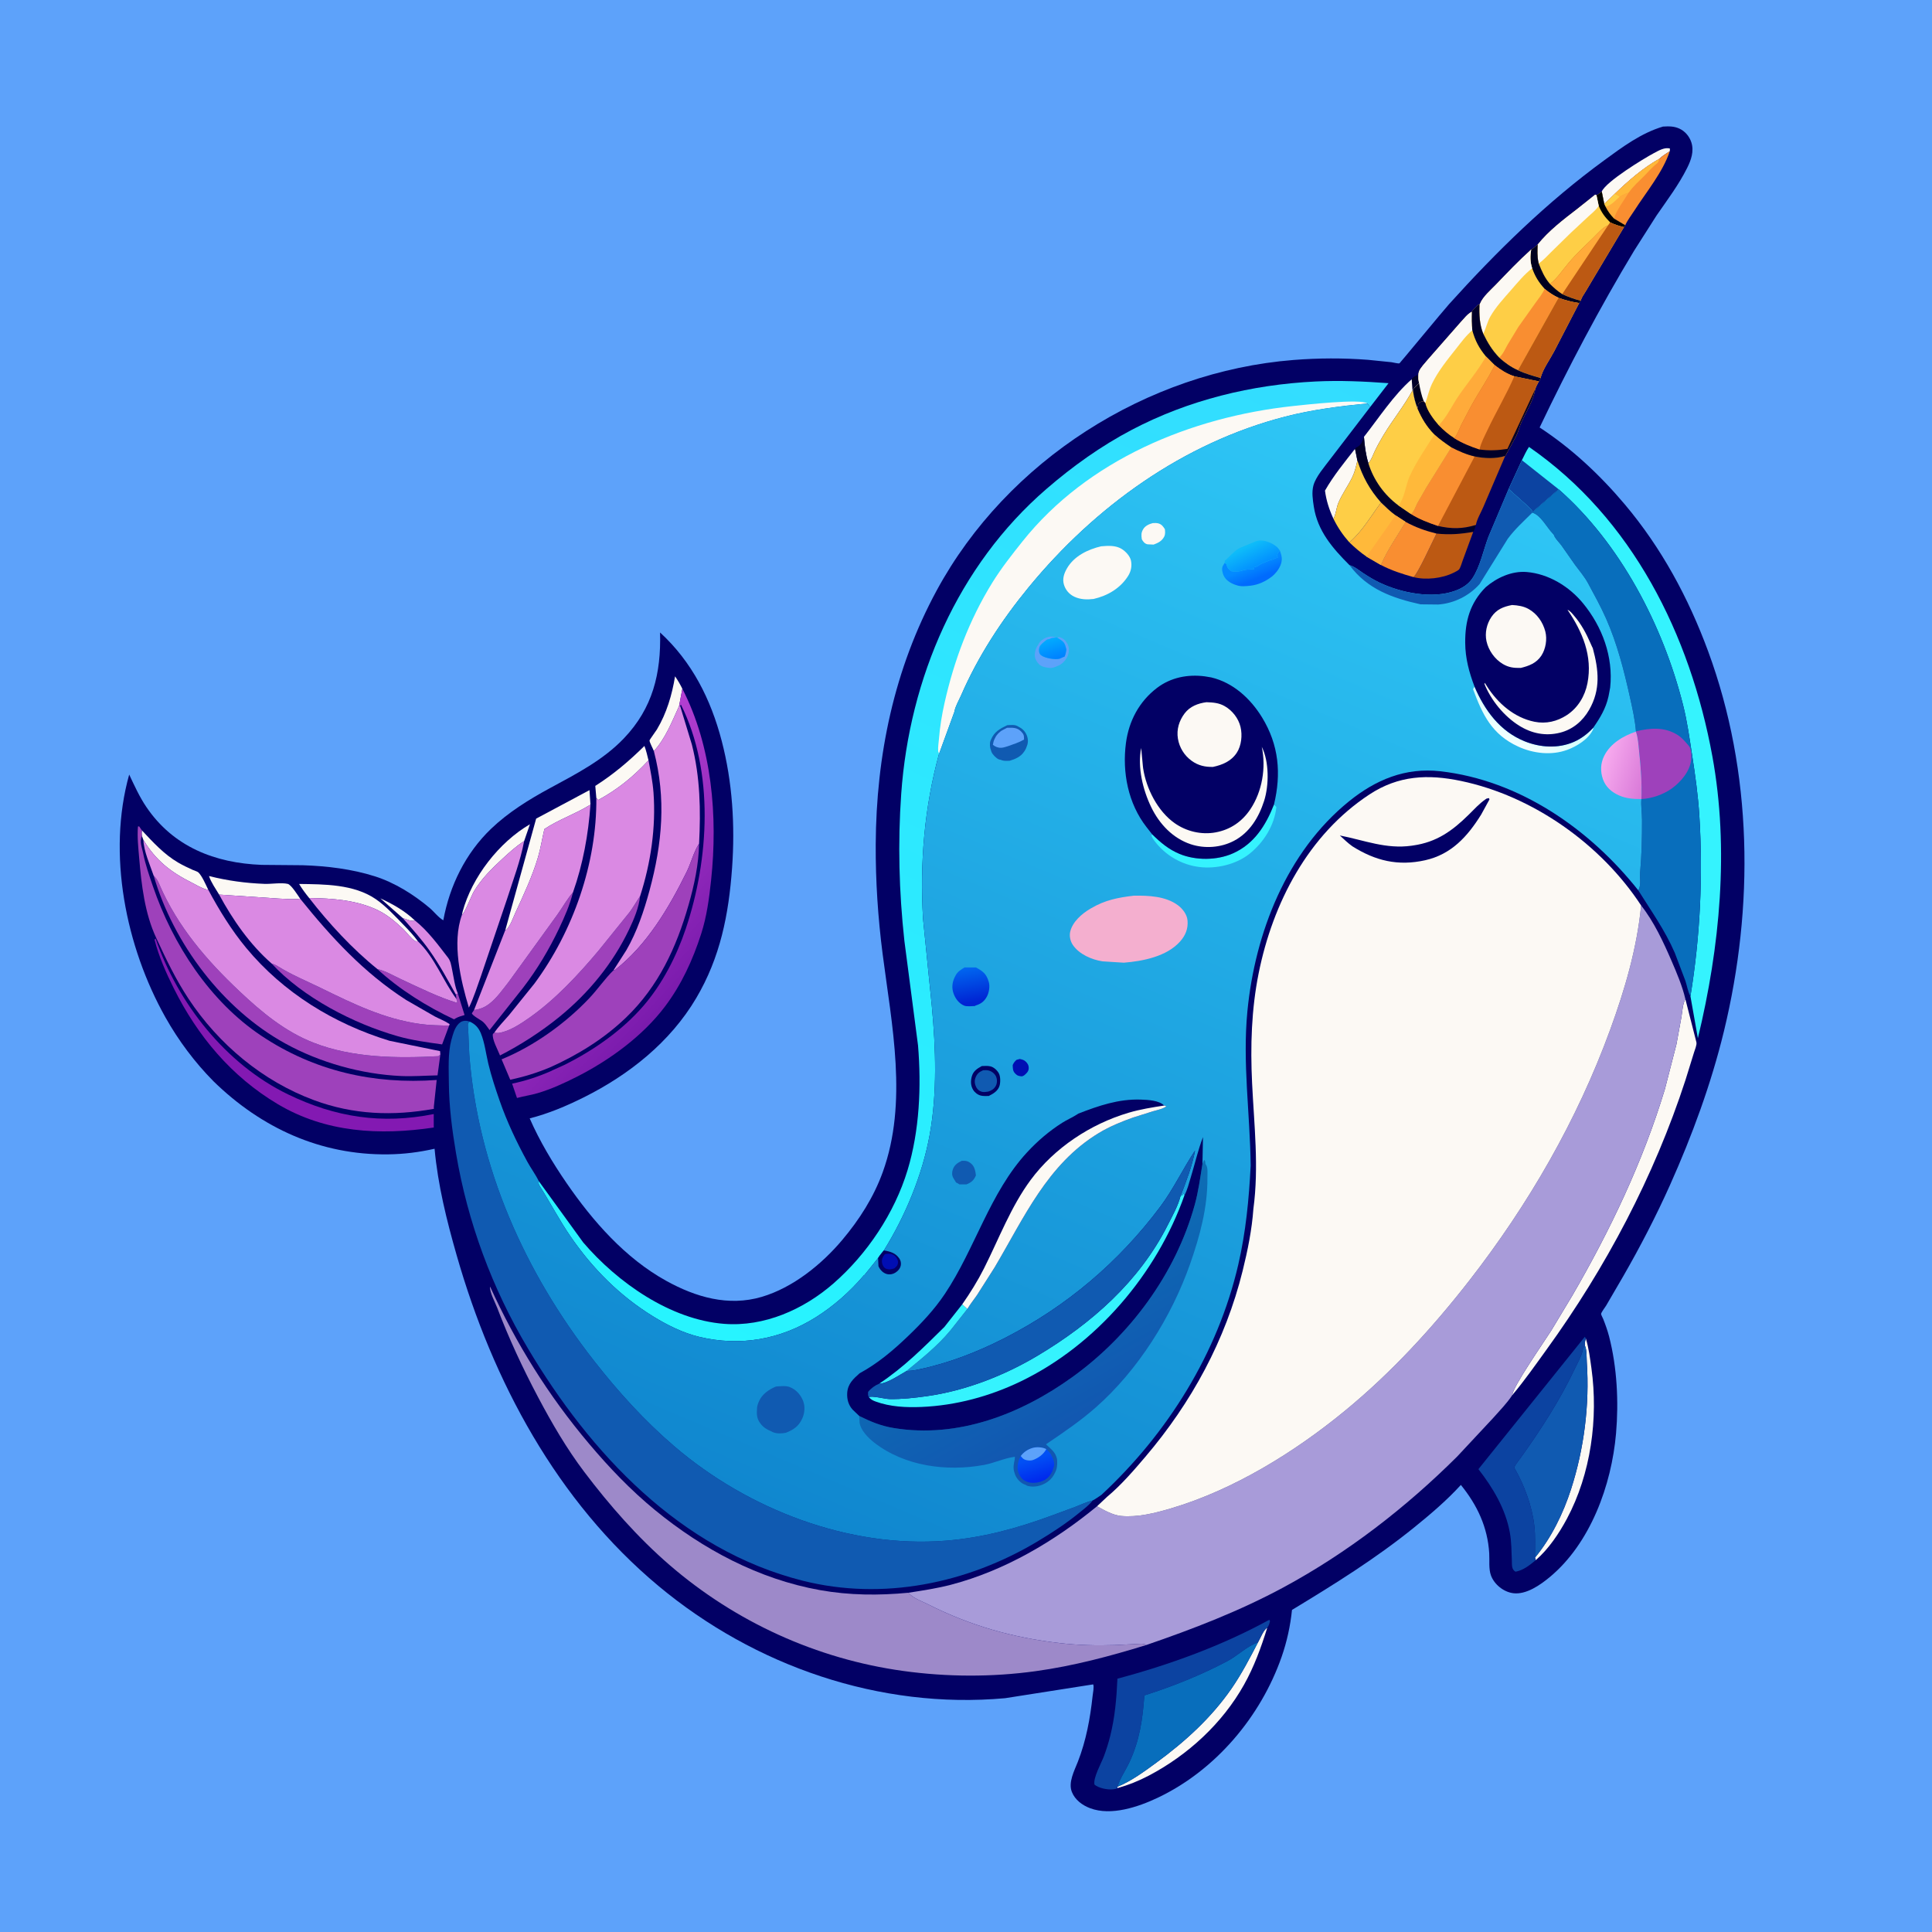 <svg version="1.1" xmlns="http://www.w3.org/2000/svg" style="display: block;" viewBox="0 0 2048 2048" width="1024" height="1024">
<defs>
	<linearGradient id="Gradient1" gradientUnits="userSpaceOnUse" x1="731.522" y1="1035.17" x2="578.413" y2="894.781">
		<stop class="stop0" offset="0" stop-opacity="1" stop-color="rgb(123,27,173)"/>
		<stop class="stop1" offset="1" stop-opacity="1" stop-color="rgb(179,63,209)"/>
	</linearGradient>
	<linearGradient id="Gradient2" gradientUnits="userSpaceOnUse" x1="1289.94" y1="321.827" x2="751.214" y2="1422.78">
		<stop class="stop0" offset="0" stop-opacity="1" stop-color="rgb(51,220,255)"/>
		<stop class="stop1" offset="1" stop-opacity="1" stop-color="rgb(39,244,255)"/>
	</linearGradient>
	<linearGradient id="Gradient3" gradientUnits="userSpaceOnUse" x1="860.17" y1="1616.1" x2="1377.97" y2="397.81">
		<stop class="stop0" offset="0" stop-opacity="1" stop-color="rgb(16,135,207)"/>
		<stop class="stop1" offset="1" stop-opacity="1" stop-color="rgb(47,199,246)"/>
	</linearGradient>
	<linearGradient id="Gradient4" gradientUnits="userSpaceOnUse" x1="1118.78" y1="698.639" x2="1112.93" y2="678.307">
		<stop class="stop0" offset="0" stop-opacity="1" stop-color="rgb(0,129,255)"/>
		<stop class="stop1" offset="1" stop-opacity="1" stop-color="rgb(1,169,255)"/>
	</linearGradient>
	<linearGradient id="Gradient5" gradientUnits="userSpaceOnUse" x1="1625.36" y1="761.083" x2="1610.36" y2="789.757">
		<stop class="stop0" offset="0" stop-opacity="1" stop-color="rgb(213,254,254)"/>
		<stop class="stop1" offset="1" stop-opacity="1" stop-color="rgb(241,255,255)"/>
	</linearGradient>
	<linearGradient id="Gradient6" gradientUnits="userSpaceOnUse" x1="1332.07" y1="613.781" x2="1326.65" y2="600.409">
		<stop class="stop0" offset="0" stop-opacity="1" stop-color="rgb(0,107,253)"/>
		<stop class="stop1" offset="1" stop-opacity="1" stop-color="rgb(3,138,255)"/>
	</linearGradient>
	<linearGradient id="Gradient7" gradientUnits="userSpaceOnUse" x1="1319.8" y1="580.101" x2="1331" y2="602.503">
		<stop class="stop0" offset="0" stop-opacity="1" stop-color="rgb(14,188,249)"/>
		<stop class="stop1" offset="1" stop-opacity="1" stop-color="rgb(2,142,255)"/>
	</linearGradient>
	<linearGradient id="Gradient8" gradientUnits="userSpaceOnUse" x1="1031.4" y1="1062.26" x2="1025.3" y2="1025.95">
		<stop class="stop0" offset="0" stop-opacity="1" stop-color="rgb(0,36,211)"/>
		<stop class="stop1" offset="1" stop-opacity="1" stop-color="rgb(0,102,240)"/>
	</linearGradient>
	<linearGradient id="Gradient9" gradientUnits="userSpaceOnUse" x1="1746.29" y1="816.345" x2="1701.09" y2="802.285">
		<stop class="stop0" offset="0" stop-opacity="1" stop-color="rgb(218,123,217)"/>
		<stop class="stop1" offset="1" stop-opacity="1" stop-color="rgb(247,170,238)"/>
	</linearGradient>
	<linearGradient id="Gradient10" gradientUnits="userSpaceOnUse" x1="1165.43" y1="1496.45" x2="1077.84" y2="1339.81">
		<stop class="stop0" offset="0" stop-opacity="1" stop-color="rgb(18,87,177)"/>
		<stop class="stop1" offset="1" stop-opacity="1" stop-color="rgb(12,111,180)"/>
	</linearGradient>
	<linearGradient id="Gradient11" gradientUnits="userSpaceOnUse" x1="1102.28" y1="1568.62" x2="1095.52" y2="1546.04">
		<stop class="stop0" offset="0" stop-opacity="1" stop-color="rgb(0,42,237)"/>
		<stop class="stop1" offset="1" stop-opacity="1" stop-color="rgb(1,80,245)"/>
	</linearGradient>
</defs>
<path transform="translate(0,0)" fill="rgb(93,162,250)" d="M -0 -0 L 2048 0 L 2048 2048 L -0 2048 L -0 -0 z"/>
<path transform="translate(0,0)" fill="rgb(2,0,101)" d="M 1762.82 134.175 C 1769.09 133.827 1774.41 133.664 1780.3 136.373 C 1786.26 139.118 1790.9 144.677 1792.9 150.894 C 1795.96 160.373 1792.62 169.692 1788.38 178.172 C 1779.4 196.124 1767.31 212.05 1755.97 228.5 L 1732.21 265.802 C 1695.74 326.213 1662.45 389.449 1632.07 453.15 C 1666.1 475.395 1696.15 503.58 1722.32 534.624 C 1761.3 580.886 1789.77 633.665 1810.65 690.253 C 1857.99 818.559 1859.53 961.037 1827.4 1093.3 C 1813.82 1149.18 1793.77 1203.67 1770.31 1256.11 C 1755.64 1288.89 1738.72 1321.55 1720.82 1352.68 L 1702.54 1384.04 C 1701.41 1385.92 1697.42 1391.02 1697.22 1392.82 C 1697.14 1393.62 1699.07 1397.2 1699.5 1398.28 C 1701.88 1404.32 1704.06 1410.38 1705.69 1416.66 C 1714.13 1449.32 1715.99 1485.87 1713.07 1519.52 C 1708.33 1574.2 1685.96 1635.96 1642.81 1671.78 C 1632.69 1680.18 1617.84 1690.6 1604.1 1688.86 C 1593.92 1687.57 1584.06 1679.67 1580.5 1670.08 C 1577.88 1662.99 1579.1 1654.03 1578.64 1646.54 C 1576.95 1618.77 1565.94 1595.51 1548.59 1574.08 C 1533.55 1590.56 1516.42 1605.11 1499.11 1619.12 C 1458.13 1652.27 1414.53 1679.36 1369.56 1706.59 C 1367.83 1723.55 1364.16 1740.33 1358.54 1756.42 C 1336.38 1819.81 1288.49 1876.61 1227.31 1905.65 C 1206.82 1915.37 1177.89 1925.24 1155.5 1916.75 C 1147.28 1913.64 1139.55 1907.94 1136.22 1899.54 C 1132.18 1889.4 1138.88 1876.98 1142.56 1867.57 C 1151.36 1845.06 1155.61 1821.7 1158.21 1797.77 C 1158.54 1794.77 1159.95 1788.07 1158.82 1785.51 L 1065.43 1800.16 C 932.591 1812.16 799.842 1766.04 698.117 1681.27 C 590.419 1591.53 522.273 1464.01 484.137 1330.82 C 473.526 1293.76 464.174 1256.2 460.662 1217.72 C 444.08 1221.45 428.381 1223.44 411.404 1223.66 C 339.94 1224.56 277.075 1195.74 226.406 1146.29 C 206.509 1126.2 189.218 1103.07 175.37 1078.43 C 133.32 1003.62 113.409 905.035 136.951 821.07 C 142.497 832.803 147.809 844.603 155.106 855.394 C 183.657 897.616 227.785 914.9 277.388 916.805 L 320.998 917.183 C 346.53 917.997 373.131 921.21 397.529 928.987 C 418.535 935.683 438.594 948.289 455.386 962.404 C 460.025 966.304 464.819 972.732 469.932 975.545 C 476.599 938.954 493.48 904.504 520.575 878.54 C 538.682 861.19 560.704 847.533 582.652 835.628 C 610.546 820.497 639.122 805.969 661.353 782.686 C 691.982 750.606 700.853 713.875 699.704 670.443 C 733.606 701.631 753.492 741.174 765.032 785.349 C 776.459 829.092 779.255 875.016 776.035 920 C 772.497 969.433 763.533 1014.84 738.039 1058 C 710.412 1104.77 666.692 1139.43 618.54 1163.39 C 600.174 1172.52 581.42 1180.46 561.502 1185.53 C 571.939 1209.45 585.811 1232.61 600.589 1254.1 C 628.378 1294.52 662.778 1333.71 706.158 1357.7 C 737.56 1375.07 772.106 1385.17 807.459 1374.74 C 840.431 1365.01 870.973 1340.36 892.822 1314.4 C 910.962 1292.84 926.079 1269.22 935.712 1242.62 C 962.585 1168.4 945.34 1086.81 935.595 1011.03 C 930.669 972.727 928.097 933.742 928.302 895.116 C 928.801 800.871 947.796 709.097 992.986 625.804 C 1067.59 488.3 1215.44 393.949 1371.19 381.591 C 1397.4 379.511 1423.81 379.398 1450.04 381.413 L 1475.07 383.961 C 1477.01 384.215 1481.94 385.58 1483.51 385.142 C 1483.89 385.034 1529.88 329.27 1536.2 322.263 C 1586.61 266.421 1639.7 214.363 1700.57 169.912 C 1719.89 155.808 1739.59 141.071 1762.82 134.175 z"/>
<path transform="translate(0,0)" fill="rgb(1,0,41)" d="M 1496.47 402.036 C 1497.85 399.561 1500.07 398.733 1502.49 397.5 L 1503.53 401.972 L 1504.21 406.002 C 1502.4 408.019 1500.68 410.046 1498.5 411.678 L 1497.79 413.702 L 1497.3 413.856 L 1496.47 402.036 z"/>
<path transform="translate(0,0)" fill="rgb(252,249,244)" d="M 426.999 973.265 L 403.192 952.307 C 416.306 958.29 429.285 965.679 439.765 975.702 C 436.099 977.285 431 974.293 426.999 973.265 z"/>
<path transform="translate(0,0)" fill="rgb(252,249,244)" d="M 693.114 796.178 C 692.168 793.451 688.544 787.193 688.518 784.803 C 688.513 784.294 695.428 774.788 696.321 773.299 C 706.664 756.046 712.355 736.65 715.588 716.929 C 718.561 721.223 720.996 725.413 723.314 730.095 L 719.87 748.399 C 712.512 764.544 705.333 783.026 693.114 796.178 z"/>
<path transform="translate(0,0)" fill="rgb(252,249,244)" d="M 489.676 969.801 L 490.38 966.43 C 500.228 929.85 529.017 892.822 561.751 873.747 L 555.59 891.627 C 547.374 896.723 540.32 903.264 533.211 909.761 C 521.858 920.138 510.238 931.571 502.367 944.906 C 499.904 949.079 492.14 968.85 489.676 969.801 z"/>
<path transform="translate(0,0)" fill="rgb(252,249,244)" d="M 1697.92 203.047 C 1702.45 192.478 1742 168.307 1753.21 162.307 C 1758.09 159.695 1764.75 155.789 1770.2 157.5 L 1770.07 160.237 C 1766.52 162.736 1762.02 165.228 1759.03 168.326 C 1742 177.717 1725.7 191.983 1711.76 205.491 L 1700.61 216.36 L 1697.92 203.047 z"/>
<path transform="translate(0,0)" fill="rgb(218,137,227)" d="M 426.999 973.265 C 431 974.293 436.099 977.285 439.765 975.702 C 453.598 986.702 464.272 1001.4 475.01 1015.29 C 477.781 1018.87 478.346 1023.55 479.25 1027.88 C 480.916 1035.85 482.103 1045.74 485.308 1053.15 L 483.286 1054.33 C 474.45 1038.42 465.879 1022.55 455.353 1007.66 C 446.736 995.475 436.786 984.496 426.999 973.265 z"/>
<path transform="translate(0,0)" fill="rgb(252,249,244)" d="M 150.361 880.166 C 162.179 892.745 173.807 905.579 188.874 914.378 C 193.855 917.287 199.103 919.759 204.353 922.139 C 205.741 922.768 209.224 923.802 210.257 924.769 C 214.16 928.422 218.241 937.982 220.7 943.059 C 219.813 943.05 219.568 943.093 218.595 942.822 C 213.49 941.401 207.709 937.869 202.906 935.44 C 180.706 924.218 165.129 912.045 151.977 890.315 L 150.49 886.258 C 150.063 884.018 150.22 882.435 150.361 880.166 z"/>
<path transform="translate(0,0)" fill="rgb(252,249,244)" d="M 1413.54 549.959 C 1409.06 540.344 1405.9 530.634 1404.53 520.083 C 1413.53 504.278 1425.2 490.08 1436.38 475.776 L 1438.88 488.165 C 1437.55 494.157 1436.2 500.2 1433.5 505.756 C 1428.99 515.056 1422.83 523.352 1418.78 532.943 C 1416.53 538.268 1416.17 545.219 1413.54 549.959 z"/>
<path transform="translate(0,0)" fill="rgb(252,249,244)" d="M 632.139 845.921 L 631.026 833.09 C 650.621 820.577 666.581 806.999 683.12 790.737 C 685.037 795.681 686.165 800.851 687.434 805.992 C 671.234 823.392 654.927 836.706 634 848.1 L 632.826 846.432 L 632.139 845.921 z"/>
<path transform="translate(0,0)" fill="rgb(158,65,187)" d="M 400.107 1027.29 C 408.721 1029.12 417.33 1034.4 425.405 1038.13 C 444.25 1046.83 464.16 1056.83 484 1062.91 L 484.764 1062 L 483.824 1058.94 L 483.286 1054.33 L 485.308 1053.15 L 492.454 1075.96 C 489.226 1076.94 485.913 1077.8 482.98 1079.51 L 481.329 1080.51 C 453.236 1067.46 422.73 1048.47 400.107 1027.29 z"/>
<path transform="translate(0,0)" fill="rgb(252,249,244)" d="M 1445.84 463.084 C 1461.59 443.093 1477.32 418.73 1496.47 402.036 L 1497.3 413.856 C 1488.25 430.587 1475.88 445.611 1466.12 462 C 1462.98 467.278 1459.98 472.62 1457.34 478.173 C 1455.35 482.384 1453.66 487.583 1450.54 491.04 C 1447.69 481.78 1446.62 472.719 1445.84 463.084 z"/>
<path transform="translate(0,0)" fill="rgb(252,249,244)" d="M 327.721 951.942 C 323.845 947.1 320.229 942.368 317.059 937.027 C 343.929 937.372 374.969 937.276 398.087 952.95 C 409.048 960.381 419.024 971.403 428.24 980.879 C 433.421 986.206 438.589 991.705 442.941 997.741 C 441.991 997.653 440.952 997.891 440.093 997.478 C 436.521 995.763 430.677 987.935 427.5 984.908 C 419.644 977.425 410.744 969.849 400.961 965.055 C 378.539 954.068 352.234 952.217 327.721 951.942 z"/>
<path transform="translate(0,0)" fill="rgb(252,249,244)" d="M 232.277 948.304 C 228.7 942.287 223.653 935.228 221.556 928.632 C 241.079 933.561 260.305 936.17 280.397 936.938 C 287.662 937.216 298.303 935.367 305.077 936.969 C 308.627 937.809 315.829 949.148 318.183 952.667 C 311.209 953.764 302.746 952.737 295.663 952.549 L 232.277 948.304 z"/>
<path transform="translate(0,0)" fill="rgb(1,0,41)" d="M 1445.84 463.084 C 1446.62 472.719 1447.69 481.78 1450.54 491.04 C 1456.04 508.854 1467.37 524.677 1482.38 535.786 L 1495.71 544.874 C 1504.55 550.503 1514.49 554.145 1524.36 557.527 C 1538.8 560.779 1550.31 560.756 1564.54 556.432 C 1563.81 559.149 1563.13 561.392 1561.65 563.834 C 1547.86 566.183 1536.77 567.085 1522.75 565.62 C 1510.71 562.61 1500.94 559.162 1489.98 553.224 L 1479.32 546.268 C 1473.74 542.227 1468.91 537.485 1463.95 532.72 C 1451.76 518.863 1444.58 505.667 1438.88 488.165 L 1436.38 475.776 C 1437.68 474.266 1437.05 474.652 1438.41 473.984 C 1443.47 471.494 1443.73 467.901 1445.84 463.084 z"/>
<path transform="translate(0,0)" fill="rgb(252,249,244)" d="M 1680.03 1426.33 C 1680.02 1423.5 1680.13 1421.63 1681.09 1418.91 C 1684.16 1429.11 1685.54 1439.97 1687 1450.5 C 1694.34 1503.6 1686.44 1562.35 1661 1609.93 C 1652.65 1625.54 1641.44 1642.21 1627.97 1653.82 L 1627.19 1651.12 C 1644.43 1630.18 1657.04 1604.4 1665.36 1578.64 C 1679.18 1535.84 1685.1 1489.04 1682.09 1444.15 C 1681.76 1439.15 1682.23 1430.63 1680.03 1426.33 z"/>
<path transform="translate(0,0)" fill="rgb(249,142,49)" d="M 1770.07 160.237 C 1762.59 182.785 1745.05 203.57 1732.27 223.555 C 1729.13 228.465 1725.12 233.516 1722.81 238.818 L 1710.95 231.744 C 1707.23 227.876 1704.32 223.937 1701.95 219.108 L 1700.61 216.36 L 1711.76 205.491 C 1725.7 191.983 1742 177.717 1759.03 168.326 C 1762.02 165.228 1766.52 162.736 1770.07 160.237 z"/>
<path transform="translate(0,0)" fill="rgb(255,171,58)" d="M 1716.92 208.419 C 1720.09 206.686 1723 205.356 1726.44 204.264 C 1721.87 211.83 1713.23 223.23 1710.95 231.744 C 1707.23 227.876 1704.32 223.937 1701.95 219.108 L 1700.61 216.36 L 1711.76 205.491 C 1713.73 206.417 1715.23 207.049 1716.92 208.419 z"/>
<path transform="translate(0,0)" fill="rgb(254,206,70)" d="M 1700.61 216.36 L 1711.76 205.491 C 1713.73 206.417 1715.23 207.049 1716.92 208.419 C 1712.46 212.503 1708.01 217.767 1701.95 219.108 L 1700.61 216.36 z"/>
<path transform="translate(0,0)" fill="rgb(255,185,58)" d="M 1711.76 205.491 C 1725.7 191.983 1742 177.717 1759.03 168.326 C 1758.29 170.373 1758.11 172.063 1756.34 173.386 C 1751.66 176.865 1747.42 181.965 1743.3 186.123 C 1737.49 191.989 1731.2 197.477 1726.44 204.264 C 1723 205.356 1720.09 206.686 1716.92 208.419 C 1715.23 207.049 1713.73 206.417 1711.76 205.491 z"/>
<path transform="translate(0,0)" fill="rgb(252,249,244)" d="M 535.693 985.805 L 568.343 867.786 L 624.884 837.57 L 625.915 852.926 L 624.61 853.731 C 609.429 863.014 591.722 868.974 577.076 878.824 C 574.692 888.787 573.191 898.974 570.28 908.802 C 564.336 928.876 555.087 948.487 546.36 967.485 C 543.898 972.845 541.04 981.418 536.848 985.519 L 535.693 985.805 z"/>
<path transform="translate(0,0)" fill="rgb(252,249,244)" d="M 1333.51 1741 C 1335.84 1737.1 1339.46 1727.4 1343.32 1725.57 C 1336.78 1746.5 1329.47 1766.66 1318.73 1785.85 C 1295.79 1826.85 1259.19 1860.46 1217.77 1882.23 C 1206.99 1887.9 1196.2 1892.22 1184.46 1895.49 L 1184.61 1894 C 1199.39 1887.91 1212.77 1878 1225.62 1868.6 C 1256.1 1846.28 1283.99 1821.01 1305.57 1789.76 C 1316.12 1774.5 1324.96 1757.45 1333.51 1741 z"/>
<path transform="translate(0,0)" fill="rgb(188,89,19)" d="M 1522.75 565.62 C 1536.77 567.085 1547.86 566.183 1561.65 563.834 L 1550.56 594.021 C 1549.66 596.408 1548.17 601.893 1546.61 603.681 C 1545.58 604.851 1542.4 606.336 1541 607.045 C 1528.9 613.178 1511.29 615.105 1498.24 611.724 C 1502.48 609.524 1519.16 572.483 1522.75 565.62 z"/>
<path transform="translate(0,0)" fill="rgb(249,142,49)" d="M 1489.98 553.224 C 1500.94 559.162 1510.71 562.61 1522.75 565.62 C 1519.16 572.483 1502.48 609.524 1498.24 611.724 C 1486.04 608.286 1475.02 604.775 1463.74 598.874 C 1470.42 583.001 1481.14 568.049 1489.98 553.224 z"/>
<path transform="translate(0,0)" fill="rgb(255,185,58)" d="M 1463.95 532.72 C 1468.91 537.485 1473.74 542.227 1479.32 546.268 L 1489.98 553.224 C 1481.14 568.049 1470.42 583.001 1463.74 598.874 L 1448.55 590.028 C 1441.99 585.599 1436.13 580.427 1430.41 574.974 C 1444.3 563.016 1453.15 547.172 1463.95 532.72 z"/>
<path transform="translate(0,0)" fill="rgb(255,171,58)" d="M 1479.32 546.268 L 1489.98 553.224 C 1481.14 568.049 1470.42 583.001 1463.74 598.874 L 1448.55 590.028 L 1479.32 546.268 z"/>
<path transform="translate(0,0)" fill="rgb(254,206,70)" d="M 1413.54 549.959 C 1416.17 545.219 1416.53 538.268 1418.78 532.943 C 1422.83 523.352 1428.99 515.056 1433.5 505.756 C 1436.2 500.2 1437.55 494.157 1438.88 488.165 C 1444.58 505.667 1451.76 518.863 1463.95 532.72 C 1453.15 547.172 1444.3 563.016 1430.41 574.974 C 1423.55 567.242 1418.08 559.228 1413.54 549.959 z"/>
<path transform="translate(0,0)" fill="rgb(158,65,187)" d="M 502.495 1070.69 C 508.952 1069.79 513.785 1067.89 518.988 1063.84 C 526.856 1057.72 532.992 1048.76 539.147 1041 L 590.933 969.396 C 596.439 961.692 601.191 952.939 607.406 945.892 C 604.12 959.143 598.53 971.858 592.675 984.152 C 582.104 1006.34 569.558 1027.47 554.568 1046.97 L 518.97 1091.91 L 517.948 1090.46 C 516.186 1087.99 514.356 1085.33 512.087 1083.29 C 509.748 1081.2 500.512 1076.57 500.23 1074.05 L 502.495 1070.69 z"/>
<path transform="translate(0,0)" fill="rgb(158,65,187)" d="M 287.938 1021.37 C 290.773 1022.28 292.707 1023.14 295.254 1024.73 C 309.424 1033.53 324.977 1039.89 339.931 1047.2 C 374.494 1064.08 406.732 1080.03 445.438 1085.48 C 455.447 1086.89 465.972 1086.9 476.083 1087.27 L 468.659 1107.11 C 452.932 1104.92 436.96 1102.78 421.654 1098.44 C 375.112 1085.25 321.021 1057.36 287.938 1021.37 z"/>
<path transform="translate(0,0)" fill="rgb(158,65,187)" d="M 678.511 950 C 677.317 961.91 672.029 974.375 666.912 985.122 C 649.688 1021.3 623.936 1052.71 592.911 1077.96 C 573.762 1093.55 551.97 1107.57 530.039 1118.84 C 527.859 1113.17 521.271 1101.39 522.5 1096.02 L 523.929 1094.76 C 525.655 1094.95 527.33 1095.19 529.061 1094.91 C 540.203 1093.11 551.91 1085.33 561 1078.94 C 588.76 1059.42 612.573 1033.74 634.348 1007.89 L 667.368 966.971 C 671.378 961.55 674.677 955.569 678.511 950 z"/>
<path transform="translate(0,0)" fill="rgb(131,25,178)" d="M 459.785 1180.94 L 459.808 1195.23 C 402.466 1203.67 345.384 1200.78 294.275 1170.33 C 245.301 1141.15 209.53 1098.38 184.25 1047.69 C 176.036 1031.23 168.363 1013.93 163.798 996.043 L 164.922 994.899 C 188.538 1063.54 239.22 1128.06 305.216 1160.04 C 355.58 1184.45 404.783 1192 459.785 1180.94 z"/>
<path transform="translate(0,0)" fill="rgb(218,137,227)" d="M 489.676 969.801 C 492.14 968.85 499.904 949.079 502.367 944.906 C 510.238 931.571 521.858 920.138 533.211 909.761 C 540.32 903.264 547.374 896.723 555.59 891.627 C 551.799 912.35 543.783 933.212 537.385 953.281 L 509.995 1034.22 C 505.898 1045.48 502.346 1057.44 497.026 1068.15 C 488.275 1039.09 478.927 999.345 489.676 969.801 z"/>
<path transform="translate(0,0)" fill="rgb(188,89,19)" d="M 1538.4 474.101 C 1546.62 478.34 1554.16 481.712 1563.2 483.826 C 1573.6 486.011 1585.31 486.504 1595.55 483.318 L 1572.39 537.415 C 1570.03 543.026 1565.44 550.662 1564.54 556.432 C 1550.31 560.756 1538.8 560.779 1524.36 557.527 C 1514.49 554.145 1504.55 550.503 1495.71 544.874 C 1498.79 542.459 1500.48 536.771 1502.33 533.278 L 1511.93 516.588 L 1538.4 474.101 z"/>
<path transform="translate(0,0)" fill="rgb(249,142,49)" d="M 1538.4 474.101 C 1546.62 478.34 1554.16 481.712 1563.2 483.826 L 1524.36 557.527 C 1514.49 554.145 1504.55 550.503 1495.71 544.874 C 1498.79 542.459 1500.48 536.771 1502.33 533.278 L 1511.93 516.588 L 1538.4 474.101 z"/>
<path transform="translate(0,0)" fill="rgb(158,65,187)" d="M 162.87 928.206 L 163.579 928.925 C 166.356 931.832 167.592 934.359 169.16 938 C 188.191 982.194 219.274 1018.19 254.012 1050.92 C 277.439 1073 302.171 1093.54 332.522 1105.38 C 373.846 1121.52 421.184 1121.93 464.787 1119.6 L 466.79 1117.84 L 463.786 1139.93 C 450.939 1140.16 437.962 1141.2 425.128 1140.62 C 383.265 1138.73 339.33 1126.48 302.5 1106.2 C 236.285 1069.75 184.02 1000.51 162.87 928.206 z"/>
<path transform="translate(0,0)" fill="rgb(252,249,244)" d="M 1786.56 1059.03 L 1798.27 1104.84 C 1798.87 1107.64 1796.63 1112.7 1795.8 1115.44 L 1786.68 1144.85 C 1753.48 1246.96 1702.2 1343.9 1639.33 1430.72 C 1627.79 1446.67 1616.33 1463.08 1603.69 1478.18 L 1603.13 1478.83 C 1602.91 1471.08 1637.13 1421.98 1644.5 1410.26 L 1666.59 1373.57 C 1706.91 1304.14 1741.48 1231.61 1764.84 1154.61 L 1777.07 1107.11 L 1782.43 1077.88 C 1783.38 1071.91 1783.64 1064.38 1786.56 1059.03 z"/>
<path transform="translate(0,0)" fill="rgb(254,206,70)" d="M 1497.3 413.856 L 1497.79 413.702 C 1498.61 420.544 1500.18 426.673 1502.71 433.081 C 1507.43 443.877 1512.26 452.014 1520.57 460.505 C 1526.31 465.738 1532.03 469.727 1538.4 474.101 L 1511.93 516.588 L 1502.33 533.278 C 1500.48 536.771 1498.79 542.459 1495.71 544.874 L 1482.38 535.786 C 1467.37 524.677 1456.04 508.854 1450.54 491.04 C 1453.66 487.583 1455.35 482.384 1457.34 478.173 C 1459.98 472.62 1462.98 467.278 1466.12 462 C 1475.88 445.611 1488.25 430.587 1497.3 413.856 z"/>
<path transform="translate(0,0)" fill="rgb(255,185,58)" d="M 1520.57 460.505 C 1526.31 465.738 1532.03 469.727 1538.4 474.101 L 1511.93 516.588 L 1502.33 533.278 C 1500.48 536.771 1498.79 542.459 1495.71 544.874 L 1482.38 535.786 C 1488.8 528.586 1490.14 514.08 1494.23 505.032 C 1501.37 489.254 1511.42 475.118 1520.57 460.505 z"/>
<path transform="translate(0,0)" fill="rgb(254,206,70)" d="M 1697.92 203.047 L 1700.61 216.36 L 1701.95 219.108 C 1704.32 223.937 1707.23 227.876 1710.95 231.744 L 1722.81 238.818 L 1721.55 240.711 L 1691.66 290.83 L 1681.08 308.589 C 1679.15 311.813 1676.59 315.214 1675.54 318.825 C 1668.71 317.057 1662.39 314.736 1655.99 311.792 C 1651.07 308.623 1647.07 305.043 1642.93 300.964 C 1637.36 294.608 1634.1 287.114 1631.06 279.329 L 1630.78 277.939 C 1629.46 271.598 1629.72 265.697 1629.99 259.267 C 1641.87 244.441 1657.51 232.618 1672.46 221.116 L 1691.04 206.303 L 1692.37 206.979 C 1694.61 205.894 1696.08 204.668 1697.92 203.047 z"/>
<path transform="translate(0,0)" fill="rgb(0,0,2)" d="M 1697.92 203.047 L 1700.61 216.36 L 1701.95 219.108 C 1704.32 223.937 1707.23 227.876 1710.95 231.744 L 1722.81 238.818 L 1721.55 240.711 C 1716.22 239.506 1711.78 238.121 1706.83 235.704 C 1701.22 230.022 1697.86 225.572 1694.74 218.292 L 1692.37 206.979 C 1694.61 205.894 1696.08 204.668 1697.92 203.047 z"/>
<path transform="translate(0,0)" fill="rgb(252,249,244)" d="M 1629.99 259.267 C 1641.87 244.441 1657.51 232.618 1672.46 221.116 L 1691.04 206.303 L 1692.37 206.979 L 1694.74 218.292 C 1691.71 222.779 1687.17 226.299 1683.2 229.955 L 1665.19 246.749 L 1644.32 267.168 C 1640.1 271.316 1635.95 276 1631.06 279.329 L 1630.78 277.939 C 1629.46 271.598 1629.72 265.697 1629.99 259.267 z"/>
<path transform="translate(0,0)" fill="rgb(188,89,19)" d="M 1706.83 235.704 C 1711.78 238.121 1716.22 239.506 1721.55 240.711 L 1691.66 290.83 L 1681.08 308.589 C 1679.15 311.813 1676.59 315.214 1675.54 318.825 C 1668.71 317.057 1662.39 314.736 1655.99 311.792 C 1651.07 308.623 1647.07 305.043 1642.93 300.964 C 1650.52 295.473 1656.96 285.534 1663.14 278.29 C 1671.21 268.816 1680.36 260.412 1689.26 251.728 C 1694.04 247.068 1698.47 241.42 1704.71 238.765 L 1706.83 235.704 z"/>
<path transform="translate(0,0)" fill="rgb(255,171,58)" d="M 1642.93 300.964 C 1650.52 295.473 1656.96 285.534 1663.14 278.29 C 1671.21 268.816 1680.36 260.412 1689.26 251.728 C 1694.04 247.068 1698.47 241.42 1704.71 238.765 L 1655.99 311.792 C 1651.07 308.623 1647.07 305.043 1642.93 300.964 z"/>
<path transform="translate(0,0)" fill="rgb(12,67,161)" d="M 1627.97 1653.82 C 1621.59 1659.06 1614.84 1664.6 1606.5 1666.08 C 1602.07 1663.58 1602.81 1658.79 1602.63 1654.27 C 1602.22 1644.35 1602.26 1634.43 1600.5 1624.63 C 1596.02 1599.65 1582.62 1577.09 1567.18 1557.38 L 1679.94 1417.07 L 1681.09 1418.91 C 1680.13 1421.63 1680.02 1423.5 1680.03 1426.33 C 1678.79 1428.19 1678.13 1429.39 1677.67 1431.58 C 1676.34 1437.91 1672.33 1444.67 1669.56 1450.52 C 1653.65 1484.11 1633.54 1515.25 1611.93 1545.42 C 1610.5 1547.42 1604.54 1554.7 1605.38 1556.15 C 1615.74 1574.13 1624.09 1596.53 1626.44 1617.22 C 1627.76 1628.78 1627.06 1639.64 1627.19 1651.12 L 1627.97 1653.82 z"/>
<path transform="translate(0,0)" fill="rgb(218,137,227)" d="M 327.721 951.942 C 352.234 952.217 378.539 954.068 400.961 965.055 C 410.744 969.849 419.644 977.425 427.5 984.908 C 430.677 987.935 436.521 995.763 440.093 997.478 C 440.952 997.891 441.991 997.653 442.941 997.741 C 460.747 1014.59 469.491 1039.52 483.824 1058.94 L 484.764 1062 L 484 1062.91 C 464.16 1056.83 444.25 1046.83 425.405 1038.13 C 417.33 1034.4 408.721 1029.12 400.107 1027.29 C 373.427 1005.79 348.738 978.997 327.721 951.942 z"/>
<path transform="translate(0,0)" fill="rgb(12,67,161)" d="M 1184.46 1895.49 C 1183.34 1896.42 1181.24 1896.59 1179.82 1896.75 C 1174.02 1897.43 1164.75 1895.53 1160.22 1891.81 C 1158.45 1884.96 1167.5 1868.83 1170.08 1861.96 C 1172.7 1854.97 1174.98 1847.79 1176.8 1840.55 C 1181.9 1820.31 1183.59 1800.24 1184.51 1779.47 C 1239.26 1764.9 1295.81 1744.4 1345.5 1717.01 L 1346.25 1718.5 C 1345.59 1721.42 1345 1723.1 1343.32 1725.57 C 1339.46 1727.4 1335.84 1737.1 1333.51 1741 C 1321.83 1744.94 1312.14 1755 1301 1760.9 C 1272.96 1775.75 1243.25 1787.6 1213.07 1797.22 C 1211.27 1822.55 1207.99 1845.23 1197.04 1868.43 C 1193.09 1876.8 1187.22 1885.11 1184.61 1894 L 1184.46 1895.49 z"/>
<path transform="translate(0,0)" fill="rgb(8,110,188)" d="M 1184.61 1894 C 1187.22 1885.11 1193.09 1876.8 1197.04 1868.43 C 1207.99 1845.23 1211.27 1822.55 1213.07 1797.22 C 1243.25 1787.6 1272.96 1775.75 1301 1760.9 C 1312.14 1755 1321.83 1744.94 1333.51 1741 C 1324.96 1757.45 1316.12 1774.5 1305.57 1789.76 C 1283.99 1821.01 1256.1 1846.28 1225.62 1868.6 C 1212.77 1878 1199.39 1887.91 1184.61 1894 z"/>
<path transform="translate(0,0)" fill="url(#Gradient1)" d="M 723.314 730.095 C 754.834 791.308 761.005 865.415 753.788 933.114 C 751.748 952.246 749.197 971.496 743.285 989.873 C 734.403 1017.48 722.5 1043.61 704.943 1066.9 C 681.432 1098.08 646.655 1123.47 612.125 1141.08 C 598.656 1147.94 584.305 1154.56 569.762 1158.83 C 562.579 1160.93 555.219 1161.94 548.04 1163.9 L 542.863 1148.72 C 557.729 1145.63 571.089 1141.11 584.99 1134.98 L 585.01 1134.87 L 598.214 1128.89 C 629.056 1113.52 659.514 1092.39 682.107 1066.21 C 702.24 1042.88 717.254 1013.41 727.005 984.35 C 751.658 910.883 757.326 818.215 721.857 747 L 720.913 748.163 L 719.87 748.399 L 723.314 730.095 z"/>
<path transform="translate(0,0)" fill="rgb(16,90,177)" d="M 1680.03 1426.33 C 1682.23 1430.63 1681.76 1439.15 1682.09 1444.15 C 1685.1 1489.04 1679.18 1535.84 1665.36 1578.64 C 1657.04 1604.4 1644.43 1630.18 1627.19 1651.12 C 1627.06 1639.64 1627.76 1628.78 1626.44 1617.22 C 1624.09 1596.53 1615.74 1574.13 1605.38 1556.15 C 1604.54 1554.7 1610.5 1547.42 1611.93 1545.42 C 1633.54 1515.25 1653.65 1484.11 1669.56 1450.52 C 1672.33 1444.67 1676.34 1437.91 1677.67 1431.58 C 1678.13 1429.39 1678.79 1428.19 1680.03 1426.33 z"/>
<path transform="translate(0,0)" fill="rgb(218,137,227)" d="M 535.693 985.805 L 536.848 985.519 C 541.04 981.418 543.898 972.845 546.36 967.485 C 555.087 948.487 564.336 928.876 570.28 908.802 C 573.191 898.974 574.692 888.787 577.076 878.824 C 591.722 868.974 609.429 863.014 624.61 853.731 L 625.915 852.926 C 623.705 884.452 617.977 916.036 607.406 945.892 C 601.191 952.939 596.439 961.692 590.933 969.396 L 539.147 1041 C 532.992 1048.76 526.856 1057.72 518.988 1063.84 C 513.785 1067.89 508.952 1069.79 502.495 1070.69 L 535.693 985.805 z"/>
<path transform="translate(0,0)" fill="rgb(218,137,227)" d="M 719.87 748.399 L 720.913 748.163 L 733.385 789.163 C 742.229 823.664 742.895 858.941 741.062 894.302 L 740.204 895.654 C 735.136 904.039 732.269 915.378 727.807 924.411 C 709.131 962.229 685.608 1002.13 651.698 1028.31 L 650.348 1028.5 L 663.959 1007.24 C 675.273 987.64 682.652 965.605 688.545 943.857 C 701.992 894.229 706.365 846.454 693.114 796.178 C 705.333 783.026 712.512 764.544 719.87 748.399 z"/>
<path transform="translate(0,0)" fill="rgb(254,206,70)" d="M 1629.99 259.267 C 1629.72 265.697 1629.46 271.598 1630.78 277.939 L 1631.06 279.329 C 1634.1 287.114 1637.36 294.608 1642.93 300.964 C 1647.07 305.043 1651.07 308.623 1655.99 311.792 C 1662.39 314.736 1668.71 317.057 1675.54 318.825 L 1673.99 321.25 L 1647.42 372.566 C 1643.28 380.484 1634.78 392.411 1633.14 400.788 C 1625.01 398.356 1616.74 396.157 1609.08 392.453 C 1601.57 389.095 1595.29 384.594 1589.22 379.104 C 1581.87 371.532 1576.9 363.348 1572.31 353.888 C 1568.38 344.234 1567.9 333.407 1568.32 323.132 L 1568.91 321.883 C 1572.05 314.306 1580.11 307.602 1585.74 301.737 C 1597.92 289.041 1610.06 276.245 1623.17 264.496 C 1625.28 263.559 1628.1 260.744 1629.99 259.267 z"/>
<path transform="translate(0,0)" fill="rgb(0,0,30)" d="M 1629.99 259.267 C 1629.72 265.697 1629.46 271.598 1630.78 277.939 L 1631.06 279.329 C 1634.1 287.114 1637.36 294.608 1642.93 300.964 C 1647.07 305.043 1651.07 308.623 1655.99 311.792 C 1662.39 314.736 1668.71 317.057 1675.54 318.825 L 1673.99 321.25 C 1666.39 320.064 1659.34 318.295 1652.09 315.692 C 1646.57 313.007 1642.03 310.143 1637.38 306.168 C 1631.1 299.206 1627.34 293.225 1624.18 284.376 C 1621.98 277.659 1621.91 271.371 1623.17 264.496 C 1625.28 263.559 1628.1 260.744 1629.99 259.267 z"/>
<path transform="translate(0,0)" fill="rgb(252,249,244)" d="M 1623.17 264.496 C 1621.91 271.371 1621.98 277.659 1624.18 284.376 C 1615.89 290.732 1608.77 299.492 1601.9 307.342 C 1594.22 316.12 1585.59 325.393 1579.81 335.535 C 1576.52 341.304 1575.28 347.997 1572.31 353.888 C 1568.38 344.234 1567.9 333.407 1568.32 323.132 L 1568.91 321.883 C 1572.05 314.306 1580.11 307.602 1585.74 301.737 C 1597.92 289.041 1610.06 276.245 1623.17 264.496 z"/>
<path transform="translate(0,0)" fill="rgb(249,142,49)" d="M 1637.38 306.168 C 1642.03 310.143 1646.57 313.007 1652.09 315.692 L 1609.08 392.453 C 1601.57 389.095 1595.29 384.594 1589.22 379.104 C 1593.19 375.497 1595.32 370.422 1597.89 365.793 L 1609.45 346.683 L 1627.7 321.012 C 1631.16 316.219 1635.02 311.621 1637.38 306.168 z"/>
<path transform="translate(0,0)" fill="rgb(188,89,19)" d="M 1652.09 315.692 C 1659.34 318.295 1666.39 320.064 1673.99 321.25 L 1647.42 372.566 C 1643.28 380.484 1634.78 392.411 1633.14 400.788 C 1625.01 398.356 1616.74 396.157 1609.08 392.453 L 1652.09 315.692 z"/>
<path transform="translate(0,0)" fill="rgb(158,65,187)" d="M 650.348 1028.5 L 651.698 1028.31 C 685.608 1002.13 709.131 962.229 727.807 924.411 C 732.269 915.378 735.136 904.039 740.204 895.654 L 741.062 894.302 C 740.68 916.285 735.918 938.244 729.902 959.299 C 716.996 1004.46 697.958 1045.66 663.58 1078.69 C 640.149 1101.21 612.413 1118.33 582.831 1131.53 C 569.052 1137.29 555.474 1141.48 540.87 1144.56 L 531.708 1122.93 C 565.709 1109.11 599.516 1084.78 624.651 1058.16 C 633.552 1048.74 641.216 1037.48 650.348 1028.5 z"/>
<path transform="translate(0,0)" fill="rgb(218,137,227)" d="M 232.277 948.304 L 295.663 952.549 C 302.746 952.737 311.209 953.764 318.183 952.667 C 351.347 993.809 385.821 1031.33 430.629 1060.08 L 460.838 1077.45 C 466.003 1080.15 471.82 1082.32 476.629 1085.59 L 476.083 1087.27 C 465.972 1086.9 455.447 1086.89 445.438 1085.48 C 406.732 1080.03 374.494 1064.08 339.931 1047.2 C 324.977 1039.89 309.424 1033.53 295.254 1024.73 C 292.707 1023.14 290.773 1022.28 287.938 1021.37 C 264.91 1001.27 246.711 975.019 232.277 948.304 z"/>
<path transform="translate(0,0)" fill="rgb(218,137,227)" d="M 151.977 890.315 C 165.129 912.045 180.706 924.218 202.906 935.44 C 207.709 937.869 213.49 941.401 218.595 942.822 C 219.568 943.093 219.813 943.05 220.7 943.059 C 232.223 964.611 245.422 986.075 261.047 1004.91 C 300.511 1052.47 354.072 1085.28 412.931 1103.28 L 466.5 1114.24 L 466.79 1117.84 L 464.787 1119.6 C 421.184 1121.93 373.846 1121.52 332.522 1105.38 C 302.171 1093.54 277.439 1073 254.012 1050.92 C 219.274 1018.19 188.191 982.194 169.16 938 C 167.592 934.359 166.356 931.832 163.579 928.925 L 162.87 928.206 C 159.025 916.919 152.388 902.235 151.977 890.315 z"/>
<path transform="translate(0,0)" fill="rgb(158,65,187)" d="M 165.654 994.326 C 153.475 968.479 149.931 937.87 147.555 909.707 C 146.633 898.763 145.289 887.031 146.266 876.078 L 147.5 876.018 L 150.361 880.166 C 150.22 882.435 150.063 884.018 150.49 886.258 C 147.576 891.812 150.573 898.501 151.671 904.18 C 154.002 916.228 158.165 927.965 162.117 939.555 C 183.046 1000.93 222.432 1061.57 277 1097.95 C 333.146 1135.39 396.087 1149.66 462.903 1144.83 L 460.275 1169.5 C 460.184 1170.84 459.541 1174.44 460.04 1175.37 C 416.561 1183.25 374.589 1181.67 332.887 1166.23 C 278.595 1146.13 231.735 1107 199.896 1058.82 C 186.394 1038.39 175.863 1016.51 165.654 994.326 z"/>
<path transform="translate(0,0)" fill="rgb(254,206,70)" d="M 1560.09 330.524 C 1561.43 327.96 1563.77 326.61 1565.6 324.403 L 1566.86 322.857 L 1568.32 323.132 C 1567.9 333.407 1568.38 344.234 1572.31 353.888 C 1576.9 363.348 1581.87 371.532 1589.22 379.104 C 1595.29 384.594 1601.57 389.095 1609.08 392.453 C 1616.74 396.157 1625.01 398.356 1633.14 400.788 L 1631.61 404.172 L 1631.27 404.292 C 1629.83 407.036 1628.16 409.756 1627.34 412.747 C 1625.2 424.731 1617.96 436.053 1612.92 447 C 1610.7 451.822 1609.64 457.055 1607.28 461.917 L 1595.67 483.292 L 1595.55 483.318 C 1585.31 486.504 1573.6 486.011 1563.2 483.826 C 1554.16 481.712 1546.62 478.34 1538.4 474.101 C 1532.03 469.727 1526.31 465.738 1520.57 460.505 C 1512.26 452.014 1507.43 443.877 1502.71 433.081 C 1500.18 426.673 1498.61 420.544 1497.79 413.702 L 1498.5 411.678 C 1500.68 410.046 1502.4 408.019 1504.21 406.002 L 1503.53 401.972 C 1503.56 399.569 1503.29 396.17 1504.13 393.919 C 1505.71 389.695 1510.93 384.549 1513.76 380.987 L 1548.12 341.825 C 1551.63 338.129 1555.58 332.716 1560.09 330.524 z"/>
<path transform="translate(0,0)" fill="rgb(1,0,41)" d="M 1560.09 330.524 C 1561.43 327.96 1563.77 326.61 1565.6 324.403 L 1566.86 322.857 L 1568.32 323.132 C 1567.9 333.407 1568.38 344.234 1572.31 353.888 C 1576.9 363.348 1581.87 371.532 1589.22 379.104 C 1595.29 384.594 1601.57 389.095 1609.08 392.453 C 1616.74 396.157 1625.01 398.356 1633.14 400.788 L 1631.61 404.172 L 1631.27 404.292 L 1605.25 398.922 C 1597.17 396.337 1591.03 392.185 1584.37 387.092 L 1575.21 377.915 C 1567.88 369.065 1563.71 361.187 1560.69 350.176 C 1559.77 343.598 1559.96 337.144 1560.09 330.524 z"/>
<path transform="translate(0,0)" fill="rgb(255,171,58)" d="M 1575.21 377.915 L 1584.37 387.092 C 1577.22 401.86 1567.55 415.647 1559.61 430.061 L 1548.95 450.286 C 1546.72 454.884 1544.82 460.614 1541.62 464.541 C 1535.36 460.581 1530.27 456.146 1525.09 450.883 C 1533.76 442.008 1539.58 429.193 1546.69 418.904 C 1556.2 405.139 1566.96 392.58 1575.21 377.915 z"/>
<path transform="translate(0,0)" fill="rgb(252,249,244)" d="M 1503.53 401.972 C 1503.56 399.569 1503.29 396.17 1504.13 393.919 C 1505.71 389.695 1510.93 384.549 1513.76 380.987 L 1548.12 341.825 C 1551.63 338.129 1555.58 332.716 1560.09 330.524 C 1559.96 337.144 1559.77 343.598 1560.69 350.176 C 1554.01 355.705 1548.86 362.888 1543.51 369.668 C 1534.3 381.339 1524.34 393.452 1517.93 406.906 C 1514.76 413.562 1513.35 420.508 1510.91 427.382 L 1509.26 425.423 C 1506.32 425.943 1505.45 425.647 1503.49 428 L 1502.71 433.081 C 1500.18 426.673 1498.61 420.544 1497.79 413.702 L 1498.5 411.678 C 1500.68 410.046 1502.4 408.019 1504.21 406.002 L 1503.53 401.972 z"/>
<path transform="translate(0,0)" fill="rgb(0,0,30)" d="M 1504.21 406.002 C 1505.39 412.522 1506.82 419.25 1509.26 425.423 C 1506.32 425.943 1505.45 425.647 1503.49 428 L 1502.71 433.081 C 1500.18 426.673 1498.61 420.544 1497.79 413.702 L 1498.5 411.678 C 1500.68 410.046 1502.4 408.019 1504.21 406.002 z"/>
<path transform="translate(0,0)" fill="rgb(188,89,19)" d="M 1584.37 387.092 C 1591.03 392.185 1597.17 396.337 1605.25 398.922 L 1631.27 404.292 C 1629.83 407.036 1628.16 409.756 1627.34 412.747 C 1625.2 424.731 1617.96 436.053 1612.92 447 C 1610.7 451.822 1609.64 457.055 1607.28 461.917 L 1595.67 483.292 L 1595.55 483.318 C 1585.31 486.504 1573.6 486.011 1563.2 483.826 C 1554.16 481.712 1546.62 478.34 1538.4 474.101 C 1532.03 469.727 1526.31 465.738 1520.57 460.505 C 1512.26 452.014 1507.43 443.877 1502.71 433.081 L 1503.49 428 C 1505.45 425.647 1506.32 425.943 1509.26 425.423 L 1510.91 427.382 C 1512.45 435.139 1519.89 445.019 1525.09 450.883 C 1530.27 456.146 1535.36 460.581 1541.62 464.541 C 1544.82 460.614 1546.72 454.884 1548.95 450.286 L 1559.61 430.061 C 1567.55 415.647 1577.22 401.86 1584.37 387.092 z"/>
<path transform="translate(0,0)" fill="rgb(1,0,41)" d="M 1568.33 476.443 C 1578.39 477.906 1587.91 477.437 1597.92 475.838 L 1627.34 412.747 C 1625.2 424.731 1617.96 436.053 1612.92 447 C 1610.7 451.822 1609.64 457.055 1607.28 461.917 L 1595.67 483.292 L 1595.55 483.318 C 1585.31 486.504 1573.6 486.011 1563.2 483.826 C 1554.16 481.712 1546.62 478.34 1538.4 474.101 C 1532.03 469.727 1526.31 465.738 1520.57 460.505 C 1512.26 452.014 1507.43 443.877 1502.71 433.081 L 1503.49 428 C 1505.45 425.647 1506.32 425.943 1509.26 425.423 L 1510.91 427.382 C 1512.45 435.139 1519.89 445.019 1525.09 450.883 C 1530.27 456.146 1535.36 460.581 1541.62 464.541 C 1550.17 469.81 1558.82 473.301 1568.33 476.443 z"/>
<path transform="translate(0,0)" fill="rgb(249,142,49)" d="M 1584.37 387.092 C 1591.03 392.185 1597.17 396.337 1605.25 398.922 C 1596.96 418.115 1585.91 436.526 1576.96 455.524 C 1573.78 462.283 1569.96 469.106 1568.33 476.443 C 1558.82 473.301 1550.17 469.81 1541.62 464.541 C 1544.82 460.614 1546.72 454.884 1548.95 450.286 L 1559.61 430.061 C 1567.55 415.647 1577.22 401.86 1584.37 387.092 z"/>
<path transform="translate(0,0)" fill="rgb(218,137,227)" d="M 687.434 805.992 C 689.575 817.265 691.899 828.749 692.74 840.202 C 695.44 876.967 689.83 914.998 678.511 950 C 674.677 955.569 671.378 961.55 667.368 966.971 L 634.348 1007.89 C 612.573 1033.74 588.76 1059.42 561 1078.94 C 551.91 1085.33 540.203 1093.11 529.061 1094.91 C 527.33 1095.19 525.655 1094.95 523.929 1094.76 C 528.358 1088.15 534.334 1082.19 539.514 1076.15 L 566.609 1042.52 C 607.555 987.054 632.753 915.153 632.139 845.921 L 632.826 846.432 L 634 848.1 C 654.927 836.706 671.234 823.392 687.434 805.992 z"/>
<path transform="translate(0,0)" fill="rgb(53,243,254)" d="M 1613.27 487.823 C 1615.65 483.146 1617.84 478.077 1620.79 473.745 C 1730.38 549.504 1791.66 673.119 1815.17 801.664 C 1833.15 900.017 1823.17 1004.02 1799.82 1100.58 L 1791.94 1056.08 C 1802.22 992.898 1805.4 928.667 1801.38 864.786 C 1800.01 842.976 1797.03 821.819 1793.69 800.252 C 1790.88 782.118 1788.56 764.892 1784.04 747 C 1762.8 663.052 1717.8 576.385 1652.28 518.709 L 1624.57 542.753 C 1623.68 540.025 1620.46 537.554 1618.42 535.58 L 1599.21 518.36 L 1613.27 487.823 z"/>
<path transform="translate(0,0)" fill="rgb(12,67,161)" d="M 1599.21 518.36 L 1613.27 487.823 L 1652.28 518.709 L 1624.57 542.753 C 1623.68 540.025 1620.46 537.554 1618.42 535.58 L 1599.21 518.36 z"/>
<path transform="translate(0,0)" fill="rgb(8,110,188)" d="M 1652.28 518.709 C 1717.8 576.385 1762.8 663.052 1784.04 747 C 1788.56 764.892 1790.88 782.118 1793.69 800.252 C 1797.03 821.819 1800.01 842.976 1801.38 864.786 C 1805.4 928.667 1802.22 992.898 1791.94 1056.08 C 1789.33 1051.63 1788.28 1044.77 1786.6 1039.75 L 1775.37 1010.12 C 1764.81 985.79 1750.52 966.016 1736.66 943.811 C 1739.97 938.274 1738.02 931.103 1738.58 925 C 1740.27 906.414 1740.68 887.829 1740.61 869.039 C 1740.58 861.708 1739.33 854.221 1739.95 847.019 C 1740.61 830.589 1739.33 813.252 1737.56 796.9 C 1736.79 789.879 1736.47 782.244 1734.14 775.554 L 1734.2 775.271 C 1733.18 762.934 1730.37 750.577 1727.69 738.5 C 1721.48 710.54 1714.24 682.29 1702.66 656 C 1696.93 642.981 1690.24 630.99 1683.53 618.5 C 1679.68 611.326 1674.44 605.257 1669.59 598.757 L 1655.31 578.358 C 1653.09 575.245 1649.84 572.285 1648.01 568.986 C 1647.13 567.407 1647.7 567.366 1646.21 565.853 C 1640.07 559.624 1633.05 545.653 1624.28 543.472 L 1624.57 542.753 L 1652.28 518.709 z"/>
<path transform="translate(0,0)" fill="rgb(158,65,187)" d="M 1734.2 775.271 C 1749.35 771.567 1764.74 770.395 1778.5 779.199 C 1783.47 782.38 1786.51 786.45 1790.32 790.754 C 1793.05 793.833 1793.11 801.982 1792.64 805.92 C 1791.23 817.869 1781.51 829.169 1772 835.941 C 1763.08 842.295 1750.84 846.526 1739.95 847.019 C 1740.61 830.589 1739.33 813.252 1737.56 796.9 C 1736.79 789.879 1736.47 782.244 1734.14 775.554 L 1734.2 775.271 z"/>
<path transform="translate(0,0)" fill="rgb(157,137,201)" d="M 1215.05 1743.81 C 1176.51 1755.69 1137.92 1765.97 1097.88 1771.5 C 1051.38 1777.92 1003.85 1777.71 957.364 1771.27 C 865.816 1758.6 779.779 1719.41 709.811 1659.02 C 676.119 1629.93 646.184 1595.77 619.374 1560.32 C 600.664 1535.58 584.951 1508.55 570.455 1481.18 C 554.066 1450.24 539.531 1419.07 527.073 1386.34 C 524.963 1380.8 518.723 1369.38 519.5 1363.85 C 547.005 1424.31 581.38 1479.41 624.223 1530.19 C 645.79 1555.75 668.565 1579.63 694.48 1600.87 C 745.045 1642.31 804.394 1674.01 869.214 1685.59 C 900.432 1691.16 931.489 1691.39 962.957 1688.37 C 967.366 1693.95 977.191 1697.35 983.5 1700.53 C 1028.63 1723.3 1073.12 1735.9 1123.34 1741.74 C 1142.66 1743.99 1162.42 1744.49 1181.85 1743.85 L 1209.68 1742.47 C 1211.15 1742.45 1213.95 1742.81 1215.05 1743.81 z"/>
<path transform="translate(0,0)" fill="rgb(16,90,177)" d="M 1158.26 1590.54 C 1154.83 1595.27 1149.17 1599.45 1144.65 1603.15 C 1130.54 1614.71 1115.56 1624.54 1099.94 1633.9 C 1025.57 1678.49 935.907 1697.01 850.957 1675.63 C 721.247 1642.99 625.739 1540.59 559.5 1429.19 C 521.657 1365.55 495.759 1295.74 483.438 1222.69 C 479.254 1197.89 475.986 1172.92 475.804 1147.74 C 475.699 1133.24 474.68 1116.51 478.471 1102.42 L 478.877 1101 C 480.23 1096.13 481.674 1090.85 484.818 1086.78 C 486.903 1084.09 488.94 1082.53 492.395 1082.14 C 494.412 1081.91 496.001 1082.32 497.929 1082.93 C 497.335 1083.62 496.442 1084.14 496.148 1085 C 495.694 1086.33 496.289 1090.52 496.332 1092.09 L 497.462 1117.7 C 506.638 1237.34 556.179 1348.51 629.602 1442.4 C 655.438 1475.43 683.315 1506.22 715.245 1533.52 C 792.77 1599.81 899.882 1641.42 1002.62 1633.19 C 1041.69 1630.06 1077.6 1620.25 1114.26 1606.77 L 1140.48 1597.08 C 1146.36 1594.78 1152.1 1592.02 1158.26 1590.54 z"/>
<path transform="translate(0,0)" fill="url(#Gradient2)" d="M 571.111 1252.01 L 618.18 1316.98 C 654.563 1359.52 710.594 1398.95 767.709 1403.34 C 810.134 1406.6 851.777 1388.15 883.347 1360.65 C 919.207 1329.41 948.254 1285.9 962.049 1240.41 C 974.757 1198.49 976.74 1151.55 973.145 1108.13 L 958.666 997.193 C 953.003 945.014 951.634 893.957 955.323 841.597 C 963.959 719.022 1015.29 599.575 1109.16 518.4 C 1136.99 494.324 1167.2 472.723 1199.82 455.591 C 1259.98 423.995 1326.83 407.718 1394.5 404.39 C 1420.46 403.113 1446.03 404.294 1471.92 406.194 L 1452.46 431.437 L 1449.32 427.64 C 1420.12 430.532 1390.97 434.213 1362.5 441.541 C 1254.33 469.383 1160.61 537.017 1090.27 622.654 C 1061.57 657.598 1036.57 695.928 1018.57 737.497 C 1016.81 741.553 1012.17 749.71 1011.83 753.998 L 995.449 798.934 C 979.76 856.287 975.006 914.715 978.456 973.953 L 987.785 1066.62 C 991.962 1111.53 993.579 1158.36 985.5 1202.92 C 977.811 1245.34 959.673 1288.94 936.942 1325.48 C 934.761 1328.11 932.64 1330.67 930.814 1333.56 L 916.372 1351.53 C 915.477 1351.97 915.905 1351.67 915.064 1352.64 C 900.598 1369.48 883.571 1384.57 864.759 1396.38 C 827.136 1420 784.524 1427.55 741 1417.06 C 723.838 1412.93 706.924 1404.45 691.999 1395.23 C 656.856 1373.53 628.342 1344.87 604.989 1311 C 592.941 1293.52 583.363 1274.94 572.077 1257.13 C 570.674 1254.92 571.047 1254.54 571.111 1252.01 z"/>
<path transform="translate(0,0)" fill="rgb(252,249,244)" d="M 995.449 798.934 C 995.039 797.896 994.585 796.962 994.5 795.818 C 994.206 791.865 995.022 787.218 995.338 783.241 C 996.352 770.481 998.406 757.851 1001.21 745.365 C 1011.33 700.178 1027.34 657.46 1051.74 617.872 C 1061.19 602.544 1072.71 587.917 1083.95 573.832 C 1152.96 487.359 1262.47 442.113 1370.3 430.456 C 1382.42 429.146 1442.79 422.372 1449.32 427.64 C 1420.12 430.532 1390.97 434.213 1362.5 441.541 C 1254.33 469.383 1160.61 537.017 1090.27 622.654 C 1061.57 657.598 1036.57 695.928 1018.57 737.497 C 1016.81 741.553 1012.17 749.71 1011.83 753.998 L 995.449 798.934 z"/>
<path transform="translate(0,0)" fill="rgb(168,155,217)" d="M 1739.68 959.875 C 1753.2 976.879 1763.3 998.682 1771.89 1018.54 C 1777.45 1031.38 1783.39 1045.37 1786.56 1059.03 C 1783.64 1064.38 1783.38 1071.91 1782.43 1077.88 L 1777.07 1107.11 L 1764.84 1154.61 C 1741.48 1231.61 1706.91 1304.14 1666.59 1373.57 L 1644.5 1410.26 C 1637.13 1421.98 1602.91 1471.08 1603.13 1478.83 C 1597.36 1487.56 1589.62 1495.47 1582.67 1503.28 L 1544.62 1544.04 C 1490.02 1598.35 1428.35 1646.06 1360.5 1682.7 C 1314.26 1707.67 1264.64 1726.8 1215.05 1743.81 C 1213.95 1742.81 1211.15 1742.45 1209.68 1742.47 L 1181.85 1743.85 C 1162.42 1744.49 1142.66 1743.99 1123.34 1741.74 C 1073.12 1735.9 1028.63 1723.3 983.5 1700.53 C 977.191 1697.35 967.366 1693.95 962.957 1688.37 C 978.047 1686.01 993.205 1683.78 1008 1679.91 C 1065.06 1664.97 1117.67 1633.87 1162.94 1596.68 C 1170.46 1600.9 1179.72 1606.15 1188.42 1606.97 C 1205.89 1608.61 1224.35 1603.94 1241 1599.03 C 1307.73 1579.34 1372.43 1539.28 1425.87 1495.35 C 1474.99 1454.97 1518.58 1407.49 1557.57 1357.39 C 1620.29 1276.8 1671.86 1187.52 1706.89 1091.45 C 1722.46 1048.77 1735.22 1005.23 1739.68 959.875 z"/>
<path transform="translate(0,0)" fill="rgb(252,249,244)" d="M 1328.65 1281.41 C 1334.62 1237.01 1329.4 1192.4 1327.26 1148 C 1325.38 1108.97 1326.52 1070.02 1334.24 1031.64 C 1349.24 957.105 1386.76 884.759 1451.69 842.131 C 1482.42 821.957 1513.57 820.486 1548.72 827.842 C 1624.9 843.785 1697.17 894.901 1739.68 959.875 C 1735.22 1005.23 1722.46 1048.77 1706.89 1091.45 C 1671.86 1187.52 1620.29 1276.8 1557.57 1357.39 C 1518.58 1407.49 1474.99 1454.97 1425.87 1495.35 C 1372.43 1539.28 1307.73 1579.34 1241 1599.03 C 1224.35 1603.94 1205.89 1608.61 1188.42 1606.97 C 1179.72 1606.15 1170.46 1600.9 1162.94 1596.68 L 1173.91 1586.36 L 1174.22 1586.15 C 1188.88 1573.77 1201.69 1558.9 1214.09 1544.32 C 1263.1 1486.72 1299.06 1420.67 1317.28 1347 C 1322.62 1325.41 1327.05 1303.63 1328.65 1281.41 z"/>
<path transform="translate(0,0)" fill="rgb(2,0,101)" d="M 1575.91 846.5 L 1578.41 846.032 L 1578.86 847.5 L 1570.1 863.469 C 1555.67 886.685 1538.51 905.68 1510.73 911.892 C 1482.02 918.312 1458.03 912.501 1433.63 897.141 C 1428.82 893.73 1424.61 889.644 1420.3 885.637 C 1446.26 890.692 1469.19 900.326 1496.34 896.491 L 1498 896.241 C 1522.91 892.724 1539.5 880.784 1557 863.501 C 1562.73 857.846 1568.21 851.748 1574.87 847.184 L 1575.91 846.5 z"/>
<path transform="translate(0,0)" fill="url(#Gradient3)" d="M 1011.83 753.998 C 1012.17 749.71 1016.81 741.553 1018.57 737.497 C 1036.57 695.928 1061.57 657.598 1090.27 622.654 C 1160.61 537.017 1254.33 469.383 1362.5 441.541 C 1390.97 434.213 1420.12 430.532 1449.32 427.64 L 1452.46 431.437 L 1410.05 486.798 C 1404.15 494.759 1394.8 505.238 1392.27 514.656 C 1390.35 521.807 1391.58 529.763 1392.68 536.953 C 1396.63 562.862 1412.64 581.205 1430.52 599.072 C 1435.97 600.677 1440.07 604.187 1444.71 607.313 C 1450.32 611.094 1456.29 614.677 1462.39 617.599 C 1485.09 628.465 1518.41 635.161 1542.55 626.256 C 1549.88 623.55 1556.45 619.638 1560.86 612.991 C 1569.02 600.714 1572.56 582.948 1577.79 569.075 L 1599.21 518.36 L 1618.42 535.58 C 1620.46 537.554 1623.68 540.025 1624.57 542.753 L 1624.28 543.472 C 1633.05 545.653 1640.07 559.624 1646.21 565.853 C 1647.7 567.366 1647.13 567.407 1648.01 568.986 C 1649.84 572.285 1653.09 575.245 1655.31 578.358 L 1669.59 598.757 C 1674.44 605.257 1679.68 611.326 1683.53 618.5 C 1690.24 630.99 1696.93 642.981 1702.66 656 C 1714.24 682.29 1721.48 710.54 1727.69 738.5 C 1730.37 750.577 1733.18 762.934 1734.2 775.271 L 1734.14 775.554 C 1736.47 782.244 1736.79 789.879 1737.56 796.9 C 1739.33 813.252 1740.61 830.589 1739.95 847.019 C 1739.33 854.221 1740.58 861.708 1740.61 869.039 C 1740.68 887.829 1740.27 906.414 1738.58 925 C 1738.02 931.103 1739.97 938.274 1736.66 943.811 C 1685.2 878.879 1610.72 827.018 1526.64 817.552 C 1489.75 813.399 1458.29 826.549 1430.01 849.429 C 1363.82 902.958 1330.37 989.025 1322.31 1071.78 C 1316.99 1126.51 1325.1 1180.83 1325.78 1235.57 C 1323.93 1271.28 1320.69 1305.77 1312.59 1340.71 C 1290.85 1434.47 1237.75 1519.44 1167.58 1584.61 C 1164.56 1586.59 1161.48 1588.95 1158.26 1590.54 C 1152.1 1592.02 1146.36 1594.78 1140.48 1597.08 L 1114.26 1606.77 C 1077.6 1620.25 1041.69 1630.06 1002.62 1633.19 C 899.882 1641.42 792.77 1599.81 715.245 1533.52 C 683.315 1506.22 655.438 1475.43 629.602 1442.4 C 556.179 1348.51 506.638 1237.34 497.462 1117.7 L 496.332 1092.09 C 496.289 1090.52 495.694 1086.33 496.148 1085 C 496.442 1084.14 497.335 1083.62 497.929 1082.93 C 503.845 1085.65 507.308 1089.42 509.8 1095.5 C 513.804 1105.27 515.195 1117.37 517.666 1127.66 C 520.803 1140.73 525.078 1153.64 529.476 1166.34 C 537.32 1188.98 547.512 1210.45 558.98 1231.46 C 562.774 1238.41 567.666 1244.94 571.111 1252.01 C 571.047 1254.54 570.674 1254.92 572.077 1257.13 C 583.363 1274.94 592.941 1293.52 604.989 1311 C 628.342 1344.87 656.856 1373.53 691.999 1395.23 C 706.924 1404.45 723.838 1412.93 741 1417.06 C 784.524 1427.55 827.136 1420 864.759 1396.38 C 883.571 1384.57 900.598 1369.48 915.064 1352.64 C 915.905 1351.67 915.477 1351.97 916.372 1351.53 L 930.814 1333.56 C 932.64 1330.67 934.761 1328.11 936.942 1325.48 C 959.673 1288.94 977.811 1245.34 985.5 1202.92 C 993.579 1158.36 991.962 1111.53 987.785 1066.62 L 978.456 973.953 C 975.006 914.715 979.76 856.287 995.449 798.934 L 1011.83 753.998 z"/>
<path transform="translate(0,0)" fill="rgb(0,14,179)" d="M 1077.51 1123.5 L 1081 1122.53 C 1083.18 1123.06 1085.26 1123.48 1086.99 1125.01 C 1089.33 1127.06 1090.6 1129.34 1090.49 1132.5 C 1090.37 1135.96 1087.95 1137.99 1085.5 1140.05 L 1083.44 1141 C 1080.24 1140.77 1078.38 1140.41 1076.08 1137.94 C 1073.45 1135.13 1073.64 1132.53 1073.51 1129 C 1074.58 1126.56 1075.55 1125.3 1077.51 1123.5 z"/>
<path transform="translate(0,0)" fill="rgb(93,162,250)" d="M 1120.51 675.837 L 1122.93 675.267 C 1126.91 676.593 1129.27 678.516 1131.37 682.208 C 1133.65 686.228 1133.48 690.478 1132.01 694.74 C 1130.49 699.147 1126.26 703.792 1121.96 705.617 L 1120.99 705.995 C 1118.26 707.094 1115.79 708.302 1112.78 708.031 L 1111.01 707.809 C 1107.88 707.493 1103.83 706.543 1101.5 704.232 C 1098.89 701.639 1096.6 697.517 1096.94 693.784 L 1097.17 692.005 C 1097.47 689.41 1098.13 687.242 1099.51 685 L 1100.5 683.51 L 1100.93 682.592 C 1104.32 676.717 1112.99 672.831 1119.16 675.833 L 1114.49 676.5 L 1112.5 677.49 L 1111.25 677.712 C 1109.65 678.035 1109.24 678.448 1108 679.468 L 1106.53 680.667 C 1103.75 683.008 1101.7 684.664 1101.43 688.5 C 1101.27 690.839 1101.64 692.964 1103.52 694.5 C 1107.42 697.693 1118.39 699.497 1123.2 698.299 L 1127 696.571 L 1128.51 696 C 1129.25 694.274 1129.66 692.841 1130.01 691.005 C 1130.39 688.943 1130.57 689.054 1130.01 686.995 C 1128.85 682.778 1128.27 681.015 1124.53 678.441 L 1120.51 675.837 z"/>
<path transform="translate(0,0)" fill="rgb(252,249,244)" d="M 1222.04 554.5 C 1224.04 554.339 1226.58 554.321 1228.5 554.996 C 1231.69 556.118 1233.12 558.313 1234.84 561 C 1235.09 563.689 1235.38 566.313 1234.12 568.805 C 1231.71 573.556 1227.68 575.487 1222.91 577.283 L 1216.5 577.003 C 1213.41 576.387 1211.81 574.238 1210.37 571.673 C 1209.77 567.438 1209.57 564.632 1211.91 560.816 C 1214.07 557.297 1218.23 555.464 1222.04 554.5 z"/>
<path transform="translate(0,0)" fill="rgb(2,0,101)" d="M 936.942 1325.48 C 943.63 1326.67 949.198 1328.09 953.291 1334 C 954.705 1336.04 955.267 1338.48 954.932 1340.95 C 954.451 1344.5 951.965 1347.32 949 1349.15 C 946.316 1350.8 943.017 1351.36 939.972 1350.5 C 936.204 1349.44 933.313 1346.48 931.581 1343.04 L 931.191 1342.1 L 930.814 1333.56 C 932.64 1330.67 934.761 1328.11 936.942 1325.48 z"/>
<path transform="translate(0,0)" fill="rgb(0,14,179)" d="M 937.909 1329.5 L 939.16 1329.19 C 942.567 1328.72 945.762 1329.04 948.5 1331.28 C 950.395 1332.82 952.167 1336.04 951.915 1338.5 C 951.593 1341.64 950.238 1342.55 948.071 1344.5 C 944.887 1345.56 942.168 1346.15 938.915 1344.73 C 937.05 1343.91 935.587 1341.38 935.171 1339.43 C 934.275 1335.24 935.486 1332.72 937.909 1329.5 z"/>
<path transform="translate(0,0)" fill="rgb(16,90,177)" d="M 1019.49 1230.5 C 1023.71 1230.24 1026.32 1230.74 1029.62 1233.58 C 1033.14 1236.6 1034.03 1241.65 1034.51 1246 C 1032.2 1251.28 1029.74 1253.38 1024.51 1255.5 L 1017 1255.51 C 1015.36 1254.42 1015.89 1254.69 1014.41 1253.95 C 1013.17 1253.33 1013.66 1253.81 1012.88 1252.54 L 1011.95 1251.01 L 1010.63 1248.85 C 1009.01 1246 1008.96 1243.14 1009.94 1239.99 C 1011.5 1234.99 1014.97 1232.72 1019.49 1230.5 z"/>
<path transform="translate(0,0)" fill="url(#Gradient4)" d="M 1119.16 675.833 L 1120.51 675.837 L 1124.53 678.441 C 1128.27 681.015 1128.85 682.778 1130.01 686.995 C 1130.57 689.054 1130.39 688.943 1130.01 691.005 C 1129.66 692.841 1129.25 694.274 1128.51 696 L 1127 696.571 L 1123.2 698.299 C 1118.39 699.497 1107.42 697.693 1103.52 694.5 C 1101.64 692.964 1101.27 690.839 1101.43 688.5 C 1101.7 684.664 1103.75 683.008 1106.53 680.667 L 1108 679.468 C 1109.24 678.448 1109.65 678.035 1111.25 677.712 L 1112.5 677.49 L 1114.49 676.5 L 1119.16 675.833 z"/>
<path transform="translate(0,0)" fill="rgb(2,0,101)" d="M 1040.77 1130.06 C 1043.68 1129.96 1047.13 1129.69 1049.97 1130.39 C 1053.53 1131.28 1056.97 1134.48 1058.74 1137.62 C 1060.62 1140.97 1060.62 1147.18 1059.58 1150.86 C 1057.99 1156.44 1052.9 1159.39 1048.1 1161.8 C 1045.37 1161.83 1042.36 1162.01 1039.69 1161.36 C 1036.41 1160.55 1033.34 1158.18 1031.58 1155.31 C 1028.79 1150.73 1028.77 1145.56 1030.32 1140.54 C 1032 1135.12 1036.06 1132.67 1040.77 1130.06 z"/>
<path transform="translate(0,0)" fill="rgb(16,90,177)" d="M 1042.19 1134.5 C 1044.08 1134.32 1046.32 1134.35 1048.15 1134.81 C 1051.17 1135.55 1054.41 1138.08 1055.74 1140.91 C 1057.21 1144 1057.19 1148.29 1055.5 1151.25 C 1053.61 1154.54 1050.98 1156.07 1047.5 1157.14 C 1045.31 1157.48 1043.13 1157.9 1040.94 1157.38 C 1038.37 1156.78 1036.1 1154.93 1034.89 1152.59 C 1033.29 1149.51 1032.73 1146.01 1033.94 1142.72 C 1035.59 1138.25 1037.89 1136.33 1042.19 1134.5 z"/>
<path transform="translate(0,0)" fill="url(#Gradient5)" d="M 1563.04 727.8 C 1573.84 753.007 1590.01 775.223 1616.22 785.805 C 1632.7 792.459 1651.6 793.653 1668.17 786.513 C 1676.14 783.08 1683.05 777.745 1688.92 771.416 C 1688.93 772.599 1689.06 772.533 1688.49 773.705 C 1683.6 783.696 1671.51 791.111 1661.47 794.83 C 1644.71 801.037 1625.31 798.758 1609.29 791.383 C 1581.47 778.574 1571.5 757.625 1561.49 730.534 L 1563.04 727.8 z"/>
<path transform="translate(0,0)" fill="url(#Gradient6)" d="M 1298 596.833 L 1299.94 597.758 C 1301.07 602.089 1301.79 602.891 1305.49 605.611 C 1308.98 605.809 1313.16 606.158 1316.5 604.909 C 1320.54 603.397 1324.67 603.646 1329 603.51 L 1329.51 602.5 L 1328.36 601.522 C 1333.88 600.74 1334.67 598.203 1339.1 596.729 C 1342.1 595.731 1345.01 594.027 1348 593.341 C 1349.79 592.929 1349.12 593.275 1350.57 592.494 L 1351.44 591.988 L 1354.51 591 L 1353.83 589.34 C 1354.13 587.265 1354.27 586.375 1355.75 584.747 L 1356.77 583.709 C 1358.82 589.095 1359.67 593.54 1357.4 599.104 C 1355.48 603.815 1352.01 608.278 1348 611.354 C 1341.68 616.205 1333.98 619.875 1325.99 620.807 C 1320.75 621.419 1315.6 622.051 1310.5 620.254 L 1309.35 619.871 C 1304.59 618.241 1299.27 614.962 1297.13 610.18 C 1295.86 607.329 1294.76 603.093 1296.16 600.107 L 1296.83 599.005 L 1297.49 597.763 L 1298 596.833 z"/>
<path transform="translate(0,0)" fill="rgb(16,90,177)" d="M 1067.66 768.753 C 1071.01 768.622 1075.24 767.983 1078.31 769.564 L 1080 770.51 C 1082.9 772.048 1085.16 773.761 1086.93 776.563 C 1089.37 780.432 1090.31 784.927 1089.06 789.438 L 1088.49 791 C 1087.89 792.743 1087.45 793.992 1086.43 795.563 L 1085.44 797 C 1081.88 802.315 1076.07 804.694 1070.19 806.471 C 1067.64 806.51 1064.79 806.776 1062.33 806.022 L 1061 805.49 C 1059.84 805.145 1059.49 805.295 1058.52 804.849 C 1055.96 803.67 1052 799.728 1051.01 797.042 L 1050.51 795.5 C 1049.27 792.475 1048.91 788.458 1049.95 785.261 L 1050.51 784 C 1053.87 775.772 1059.91 772.459 1067.66 768.753 z"/>
<path transform="translate(0,0)" fill="rgb(93,162,250)" d="M 1067.49 771.5 C 1073.37 771.422 1078.04 770.891 1082.5 775.49 C 1085.54 778.622 1085.5 779.941 1085.5 783.991 C 1080.08 787.104 1074.12 788.982 1068.25 791.058 C 1066.11 791.722 1063.75 792.532 1061.5 792.671 C 1058.13 792.879 1055.01 791.629 1052.5 789.51 C 1052.92 787.266 1053.21 785.527 1054.24 783.466 L 1054.99 781.995 C 1056.19 779.142 1059.76 775.483 1062.58 774.07 L 1067.49 771.5 z"/>
<path transform="translate(0,0)" fill="url(#Gradient7)" d="M 1298 596.833 L 1298.43 594.216 C 1300.25 592.803 1299.61 593.402 1300.99 592.017 C 1304.26 588.751 1309.97 582.907 1313.99 580.995 L 1330.44 574.118 L 1331.51 573.75 L 1332.4 573.418 C 1338.09 571.856 1345.93 574.456 1350.66 577.603 L 1352 578.564 C 1354.19 580.026 1355.27 581.586 1356.77 583.709 L 1355.75 584.747 C 1354.27 586.375 1354.13 587.265 1353.83 589.34 L 1354.51 591 L 1351.44 591.988 L 1350.57 592.494 C 1349.12 593.275 1349.79 592.929 1348 593.341 C 1345.01 594.027 1342.1 595.731 1339.1 596.729 C 1334.67 598.203 1333.88 600.74 1328.36 601.522 L 1329.51 602.5 L 1329 603.51 C 1324.67 603.646 1320.54 603.397 1316.5 604.909 C 1313.16 606.158 1308.98 605.809 1305.49 605.611 C 1301.79 602.891 1301.07 602.089 1299.94 597.758 L 1298 596.833 z"/>
<path transform="translate(0,0)" fill="rgb(53,243,254)" d="M 1350.46 852.875 L 1353.02 855.5 C 1350.88 875.038 1339.69 892.915 1324.48 905.084 C 1310.34 916.398 1289.07 921.292 1271.21 919.05 C 1252.33 916.68 1235.35 906.691 1223.83 891.447 C 1222.48 889.667 1221.21 887.904 1220.61 885.734 L 1221.29 884.35 C 1230.15 893.064 1238.87 900.445 1250.49 905.237 C 1267.45 912.227 1289.71 912.149 1306.56 904.778 C 1329.4 894.789 1341.66 875.134 1350.46 852.875 z"/>
<path transform="translate(0,0)" fill="url(#Gradient8)" d="M 1022.49 1025.5 L 1034.57 1025.52 C 1042.19 1029.75 1045.57 1032.26 1048.15 1040.9 C 1049.52 1045.51 1048.42 1052.15 1046.19 1056.31 C 1043.37 1061.57 1039.82 1064.18 1034.21 1065.88 L 1033.36 1066.45 C 1030.21 1066.5 1024.89 1067.2 1022 1065.99 C 1016.54 1063.71 1012.84 1058.69 1010.86 1053.29 C 1008.66 1047.27 1009.32 1041.18 1012.2 1035.5 L 1013 1033.99 C 1015.09 1029.93 1018.69 1027.82 1022.49 1025.5 z"/>
<path transform="translate(0,0)" fill="rgb(16,90,177)" d="M 822.582 1469.78 C 827.008 1469.46 832.873 1468.69 837.047 1470.3 C 843.658 1472.84 848.544 1478.23 851.199 1484.68 C 853.596 1490.51 853.075 1497.78 850.52 1503.48 C 846.74 1511.91 841.173 1515.64 832.883 1518.85 C 828.527 1519.61 823.484 1519.93 819.314 1518.17 L 818 1517.5 C 813.082 1515.43 809.417 1513.34 806.092 1508.99 C 801.962 1503.6 802.047 1498.89 802.5 1492.51 C 802.678 1490 803.62 1487.53 804.635 1485.23 C 807.908 1477.8 815.329 1472.71 822.582 1469.78 z"/>
<path transform="translate(0,0)" fill="url(#Gradient9)" d="M 1734.14 775.554 C 1736.47 782.244 1736.79 789.879 1737.56 796.9 C 1739.33 813.252 1740.61 830.589 1739.95 847.019 C 1731.48 847.028 1723.88 846.581 1716 843.055 C 1708.27 839.595 1702.05 834.165 1699.18 826 C 1696.31 817.809 1696.56 809.262 1700.42 801.43 C 1706.97 788.127 1720.62 780.143 1734.14 775.554 z"/>
<path transform="translate(0,0)" fill="rgb(252,249,244)" d="M 1167.25 579.108 C 1174.43 578.491 1182.43 577.946 1188.81 581.773 C 1193.09 584.338 1197.96 589.447 1198.93 594.5 C 1200.04 600.282 1198.89 605.708 1195.79 610.616 C 1187.5 623.71 1174.04 631.533 1159.24 634.927 C 1152.32 635.757 1145.27 635.57 1138.87 632.562 C 1133.55 630.059 1129.61 625.538 1127.87 619.934 C 1125.91 613.614 1127.98 607.665 1131.23 602.154 C 1138.8 589.341 1153.31 582.372 1167.25 579.108 z"/>
<path transform="translate(0,0)" fill="rgb(16,90,177)" d="M 1599.21 518.36 L 1618.42 535.58 C 1620.46 537.554 1623.68 540.025 1624.57 542.753 L 1624.28 543.472 C 1615.34 552.348 1605.76 560.969 1598.29 571.139 L 1568.45 619.127 C 1557.4 631.607 1541.27 639.664 1524.5 640.816 L 1505.78 640.61 C 1476.23 634.058 1449.37 624.611 1430.52 599.072 C 1435.97 600.677 1440.07 604.187 1444.71 607.313 C 1450.32 611.094 1456.29 614.677 1462.39 617.599 C 1485.09 628.465 1518.41 635.161 1542.55 626.256 C 1549.88 623.55 1556.45 619.638 1560.86 612.991 C 1569.02 600.714 1572.56 582.948 1577.79 569.075 L 1599.21 518.36 z"/>
<path transform="translate(0,0)" fill="rgb(244,175,207)" d="M 1201.74 949.474 C 1217.11 949.171 1235.61 949.947 1248.5 959.49 C 1253.57 963.244 1258.3 969.282 1258.84 975.809 C 1259.56 984.526 1256.69 991.554 1250.95 998.013 C 1236.75 1013.99 1211.36 1018.9 1191.25 1020.5 L 1168.76 1019.07 C 1157.31 1017.34 1144.05 1011.59 1137.33 1001.8 C 1134.64 997.878 1133.39 992.449 1134.44 987.781 C 1136.8 977.252 1146.73 968.619 1155.69 963.349 L 1156.8 962.71 C 1171.44 954.093 1185.15 951.437 1201.74 949.474 z"/>
<path transform="translate(0,0)" fill="url(#Gradient10)" d="M 1274.64 1233.8 C 1275.23 1232.34 1275.77 1230.89 1276.51 1229.5 C 1277.84 1231.5 1277.39 1230.32 1277.65 1232.41 C 1277.97 1234.91 1277.57 1233.17 1278.75 1235.26 C 1280.54 1238.45 1279.89 1244.89 1279.92 1248.61 C 1280.13 1280.16 1271.89 1310.41 1261.5 1339.99 C 1241.78 1396.1 1206.29 1452.58 1161.49 1492 C 1144.84 1506.66 1127.07 1518.64 1108.77 1531.03 C 1112.55 1534.66 1117.74 1538.49 1119.49 1543.5 L 1120.11 1545.2 C 1121.12 1548.4 1120.8 1555.56 1119.49 1558.5 L 1118.77 1560.22 C 1117.02 1564.21 1114.57 1567.79 1111 1570.35 L 1109.63 1571.35 C 1104.17 1575.02 1096.55 1576.88 1090 1575.27 C 1087.71 1574.71 1088.97 1574.89 1087.01 1573.94 L 1085.15 1573.19 C 1081.14 1571.42 1077.27 1566.8 1075.88 1562.69 L 1075.51 1561.5 L 1075.16 1560.45 C 1073.75 1555.89 1074.69 1551.46 1075.64 1547 L 1075.83 1544.24 C 1065.04 1545.54 1054.01 1550.89 1043 1552.9 C 1003.51 1560.13 958.75 1554.32 926.486 1529.04 C 920.357 1524.24 912.279 1516.14 911.173 1508 L 910.839 1500.99 C 923.166 1507.08 933.789 1511.54 947.519 1513.79 C 1015.62 1524.93 1082.34 1499 1136.99 1459.59 C 1197.96 1415.61 1246.29 1350.1 1266.42 1277.37 C 1270.43 1262.88 1272.24 1248.58 1274.64 1233.8 z"/>
<path transform="translate(0,0)" fill="url(#Gradient11)" d="M 1082.05 1543.42 C 1085.33 1539.12 1089.65 1536.21 1094.92 1534.77 C 1099.15 1533.62 1105.27 1534.06 1109.1 1536.12 C 1112.04 1538.82 1113.55 1540.37 1115.1 1543.99 L 1115.87 1545.53 C 1117.02 1548 1118.05 1552.25 1117.1 1554.85 L 1116.59 1556 L 1116.4 1556.93 C 1115.34 1561.25 1111.86 1566.25 1108 1568.54 C 1102.97 1571.53 1095.73 1572.79 1089.99 1571.16 C 1085.91 1569.99 1083.22 1567.85 1081.09 1564.23 C 1078.43 1559.71 1078.16 1555.47 1079.34 1550.5 L 1079.53 1549.31 C 1079.98 1547.25 1081.11 1545.31 1082.05 1543.42 z"/>
<path transform="translate(0,0)" fill="rgb(93,162,250)" d="M 1082.05 1543.42 C 1085.33 1539.12 1089.65 1536.21 1094.92 1534.77 C 1099.15 1533.62 1105.27 1534.06 1109.1 1536.12 C 1106.37 1541.5 1100.64 1545.66 1094.97 1547.68 C 1092.18 1548.67 1087.4 1548.19 1085.01 1546.53 C 1083.8 1545.7 1082.92 1544.57 1082.05 1543.42 z"/>
<path transform="translate(0,0)" fill="rgb(2,0,101)" d="M 1574.77 622.58 C 1586.47 612.454 1602.45 605.065 1618.28 606.352 C 1641.49 608.241 1663.38 621.66 1677.95 639.356 C 1698.54 664.368 1710.31 696.321 1706.84 728.852 L 1705.32 737 L 1704.97 738.643 C 1702.24 750.952 1696.06 761.215 1688.92 771.416 C 1683.05 777.745 1676.14 783.08 1668.17 786.513 C 1651.6 793.653 1632.7 792.459 1616.22 785.805 C 1590.01 775.223 1573.84 753.007 1563.04 727.8 C 1557.27 712.505 1553.31 697.913 1553.18 681.457 C 1553 658.218 1558.34 639.283 1574.77 622.58 z"/>
<path transform="translate(0,0)" fill="rgb(252,249,244)" d="M 1661.62 646.4 C 1664.56 647.69 1666.37 650.131 1668.42 652.506 C 1676.14 661.425 1681.37 671.262 1686.07 682 C 1686.28 682.49 1688.36 687.19 1688.46 687.201 C 1694.66 710.273 1696.94 730.87 1684.54 752.469 C 1677.7 764.39 1667.14 773.311 1653.66 776.697 C 1638.38 780.533 1623.65 777.557 1610.37 769.249 C 1594.47 759.311 1580.56 742.391 1573.58 724.981 L 1573.74 723.894 C 1574.85 725.203 1574.47 724.647 1575.26 725.921 L 1575.97 727.069 C 1587.53 745.371 1605.03 760.725 1626.66 765.101 C 1638.83 767.563 1650.68 764.759 1661 757.978 C 1672.68 750.303 1680.11 737.866 1682.76 724.294 C 1688.39 695.358 1677.5 669.773 1661.62 646.4 z"/>
<path transform="translate(0,0)" fill="rgb(252,249,244)" d="M 1602.84 641.33 C 1609.02 641.676 1615.07 642.534 1620.55 645.657 C 1629.43 650.721 1635.51 659.519 1638.08 669.294 C 1640.25 677.524 1638.57 687.89 1633.91 695 C 1628.75 702.882 1620.85 705.919 1612.08 708.037 C 1604.84 708.145 1599.43 707.656 1593 703.817 C 1584.42 698.689 1577.85 689.412 1575.73 679.663 C 1573.83 670.917 1575.95 661.398 1580.96 654 C 1586.43 645.907 1593.64 643.103 1602.84 641.33 z"/>
<path transform="translate(0,0)" fill="rgb(2,0,101)" d="M 1221.29 884.35 L 1215.33 876.72 C 1195.88 851.801 1189.46 818.694 1193.54 787.691 C 1196.62 764.284 1207.57 743.594 1226.5 729.199 C 1241.09 718.104 1259.08 714.641 1277 716.938 L 1284 718.103 C 1307.27 723.621 1325.66 740.581 1337.88 760.567 C 1355.65 789.626 1358.37 820.138 1350.46 852.875 C 1341.66 875.134 1329.4 894.789 1306.56 904.778 C 1289.71 912.149 1267.45 912.227 1250.49 905.237 C 1238.87 900.445 1230.15 893.064 1221.29 884.35 z"/>
<path transform="translate(0,0)" fill="rgb(252,249,244)" d="M 1337.54 791.69 C 1345.45 807.26 1345.27 832.624 1340 849.023 C 1334.39 866.468 1324.63 882.665 1307.92 891.378 C 1294.12 898.576 1277.07 899.834 1262.29 894.947 C 1243.25 888.653 1229.03 873.49 1220.43 855.812 C 1211.42 837.285 1205.62 813.275 1209.7 792.853 L 1211.48 811.877 L 1211.79 814.494 C 1215.05 835.937 1227.18 859.901 1245.2 872.587 C 1257.74 881.411 1273.63 885.144 1288.77 882.328 C 1304.33 879.434 1316.66 870.919 1325.41 857.862 C 1338.02 839.034 1342.22 813.724 1337.54 791.69 z"/>
<path transform="translate(0,0)" fill="rgb(252,249,244)" d="M 1278.9 744.362 C 1285.94 744.636 1291.98 744.971 1298.25 748.561 C 1306.39 753.22 1312.8 761.411 1315.01 770.582 C 1317.11 779.317 1315.98 790.501 1310.95 798.085 C 1305.1 806.912 1295.79 810.852 1285.8 812.959 C 1277.45 813.161 1270.1 811.471 1263.25 806.537 C 1255.45 800.914 1250.18 792.479 1248.64 783 C 1247.05 773.278 1249.85 764.072 1255.73 756.253 C 1261.33 748.813 1269.96 745.53 1278.9 744.362 z"/>
<path transform="translate(0,0)" fill="rgb(2,0,101)" d="M 1143.1 1180.46 C 1164.66 1172.1 1185.72 1164.83 1209.26 1165.61 C 1216.6 1165.85 1228.88 1166.43 1234.01 1171.93 L 1236.5 1172.71 C 1232.88 1175.46 1226.67 1176.74 1222.26 1177.98 L 1201.34 1184.57 C 1188.89 1188.94 1176.16 1194.18 1164.85 1201.02 C 1110.14 1234.1 1085.48 1291.05 1054.34 1343.48 L 1035.78 1372.65 C 1032.44 1377.57 1028.38 1382.43 1025.47 1387.56 L 1007.51 1410.25 C 993.862 1426.77 977.376 1439.86 960.915 1453.36 C 964.847 1453.21 968.643 1452.76 972.5 1451.96 C 1005.45 1445.16 1036.13 1433.23 1066 1417.89 C 1131.07 1384.47 1186.12 1337.68 1229.95 1279.11 C 1244.01 1260.32 1253.88 1239 1266.82 1219.62 C 1263.74 1235.96 1257.36 1252.44 1251.38 1267.92 L 1254.15 1266.47 L 1254.49 1265 L 1255.61 1266.95 C 1258.63 1261.5 1260.34 1254.35 1262.18 1248.37 C 1266.55 1234.13 1269.86 1219.27 1275.21 1205.37 L 1274.64 1233.8 C 1272.24 1248.58 1270.43 1262.88 1266.42 1277.37 C 1246.29 1350.1 1197.96 1415.61 1136.99 1459.59 C 1082.34 1499 1015.62 1524.93 947.519 1513.79 C 933.789 1511.54 923.166 1507.08 910.839 1500.99 L 903.761 1494.22 C 899.291 1489.22 897.673 1483.11 898.085 1476.5 C 898.678 1467.01 904.552 1461.63 911.184 1455.77 C 930.26 1445.42 946.507 1431.72 962.147 1416.75 C 976.6 1402.93 990.412 1388.29 1001.56 1371.63 C 1033.59 1323.75 1049.26 1264.22 1088.76 1221.5 C 1099.87 1209.49 1112.2 1198.94 1126.03 1190.18 C 1131.2 1186.9 1136.93 1184.51 1142.01 1181.19 L 1143.1 1180.46 z"/>
<path transform="translate(0,0)" fill="rgb(53,243,254)" d="M 1001.14 1406.57 L 1019.99 1382.67 L 1025.47 1387.56 L 1007.51 1410.25 C 993.862 1426.77 977.376 1439.86 960.915 1453.36 C 953.384 1457.52 940.37 1466.71 931.98 1466.76 C 958.362 1449.18 978.783 1428.61 1001.14 1406.57 z"/>
<path transform="translate(0,0)" fill="rgb(252,249,244)" d="M 1234.01 1171.93 L 1236.5 1172.71 C 1232.88 1175.46 1226.67 1176.74 1222.26 1177.98 L 1201.34 1184.57 C 1188.89 1188.94 1176.16 1194.18 1164.85 1201.02 C 1110.14 1234.1 1085.48 1291.05 1054.34 1343.48 L 1035.78 1372.65 C 1032.44 1377.57 1028.38 1382.43 1025.47 1387.56 L 1019.99 1382.67 C 1028.42 1370.61 1036.37 1357.85 1043 1344.71 C 1058.84 1313.32 1071.52 1279.2 1092.56 1250.77 C 1117.74 1216.74 1155.92 1191.53 1196.38 1179.54 C 1208.64 1175.9 1221.39 1173.87 1234.01 1171.93 z"/>
<path transform="translate(0,0)" fill="rgb(53,243,254)" d="M 1251.38 1267.92 L 1254.15 1266.47 L 1254.49 1265 L 1255.61 1266.95 C 1226.35 1350.22 1161.89 1425.85 1082 1464.35 C 1049.18 1480.17 1013.3 1489.89 976.859 1491.43 C 960.57 1492.12 943.7 1491.33 928.262 1485.7 C 925.085 1484.55 923.249 1483.52 920.975 1481.03 C 924.442 1479.26 937.63 1482.93 942.761 1483.05 C 955.95 1483.34 969.433 1481.81 982.5 1479.98 C 1023.41 1474.28 1064.68 1458.12 1100 1437.02 C 1157.01 1402.95 1207.6 1358.55 1237.87 1298.57 C 1242.7 1288.99 1248.76 1278.38 1251.38 1267.92 z"/>
<path transform="translate(0,0)" fill="rgb(16,90,177)" d="M 960.915 1453.36 C 964.847 1453.21 968.643 1452.76 972.5 1451.96 C 1005.45 1445.16 1036.13 1433.23 1066 1417.89 C 1131.07 1384.47 1186.12 1337.68 1229.95 1279.11 C 1244.01 1260.32 1253.88 1239 1266.82 1219.62 C 1263.74 1235.96 1257.36 1252.44 1251.38 1267.92 C 1248.76 1278.38 1242.7 1288.99 1237.87 1298.57 C 1207.6 1358.55 1157.01 1402.95 1100 1437.02 C 1064.68 1458.12 1023.41 1474.28 982.5 1479.98 C 969.433 1481.81 955.95 1483.34 942.761 1483.05 C 937.63 1482.93 924.442 1479.26 920.975 1481.03 C 919.855 1479.16 920.204 1477.63 920.196 1475.5 C 923.204 1471.74 927.503 1468.57 931.98 1466.76 C 940.37 1466.71 953.384 1457.52 960.915 1453.36 z"/>
</svg>